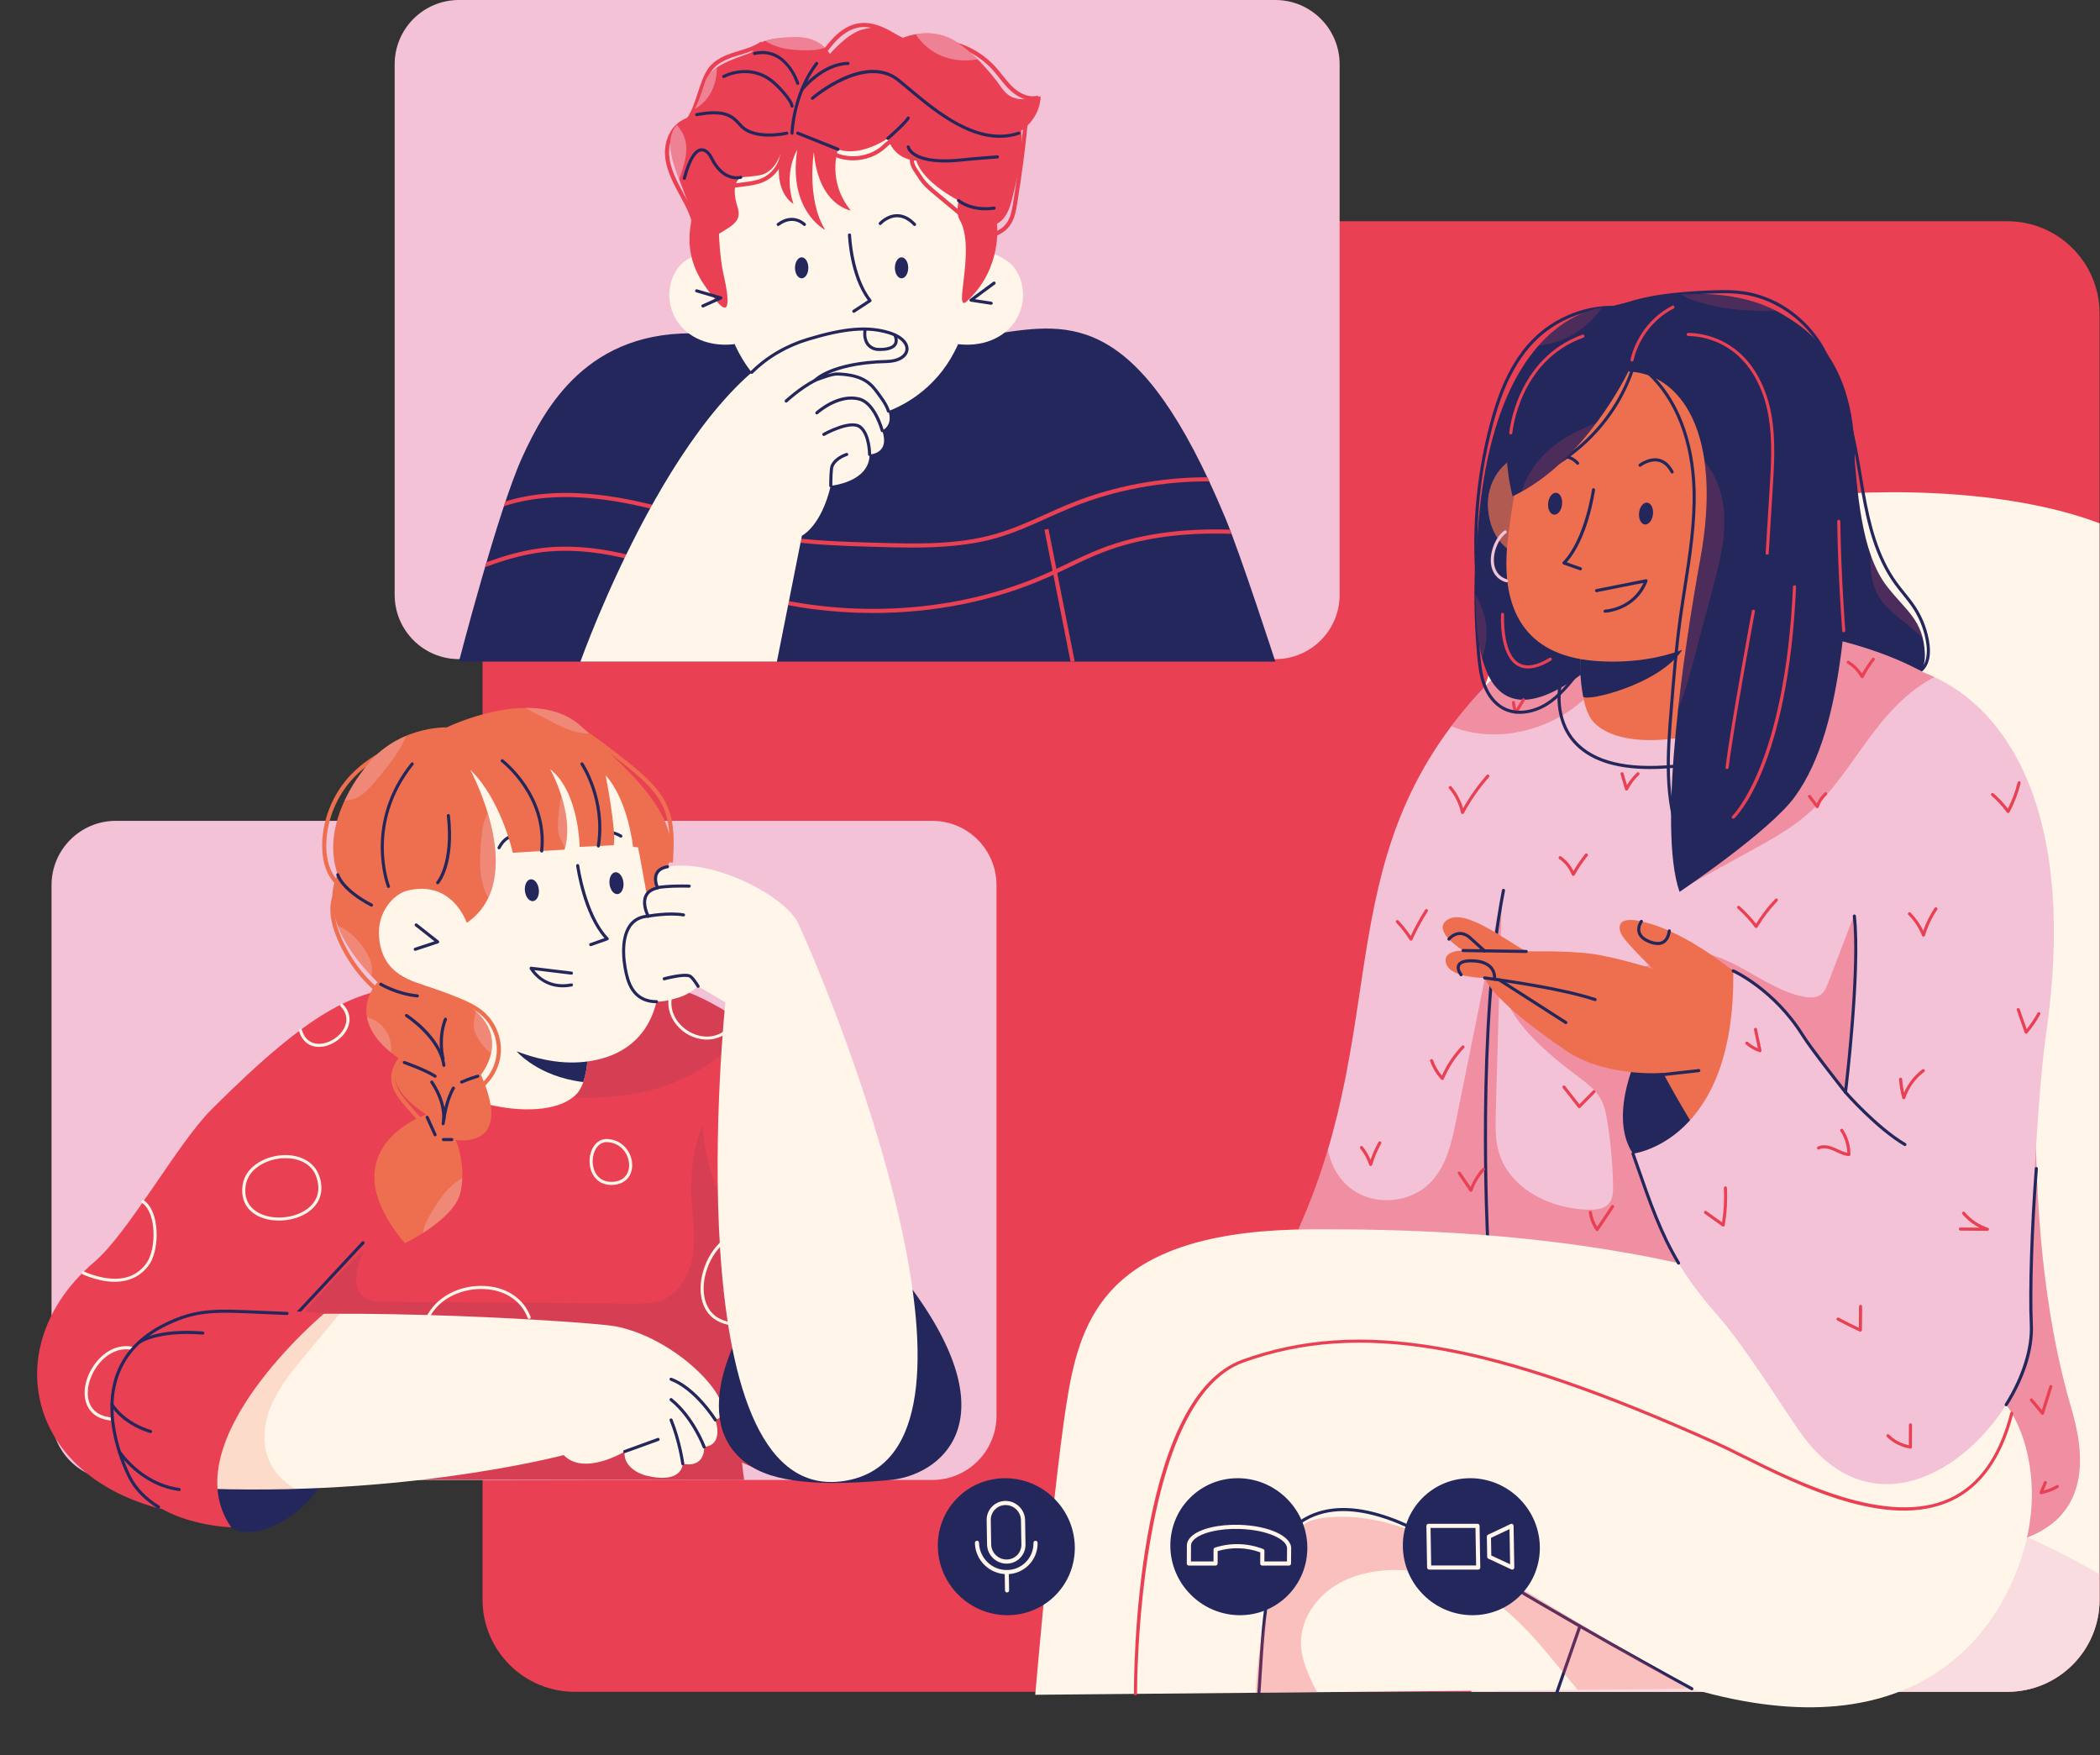 <?xml version="1.0" encoding="UTF-8" standalone="no"?><svg xmlns="http://www.w3.org/2000/svg" xmlns:xlink="http://www.w3.org/1999/xlink" fill="#000000" height="425.4" preserveAspectRatio="xMidYMid meet" version="1" viewBox="-9.0 0.0 509.1 425.4" width="509.1" zoomAndPan="magnify"><rect x="-9.0" y="0.0" width="509.1" height="425.4" fill="#333333" stroke="none"/><g><g id="change1_29"><path d="M477.635,410.087H130.345c-12.352,0-22.365-10.013-22.365-22.365 V75.994c0-12.352,10.013-22.365,22.365-22.365h347.29 C489.987,53.628,500,63.642,500,75.994v311.728C500,400.074,489.987,410.087,477.635,410.087 z" fill="#ea4053"/></g><g id="change2_6"><path d="M216.995,358.736H19.079c-8.607,0-15.585-6.978-15.585-15.585 V214.552c0-8.607,6.978-15.585,15.585-15.585h197.916 c8.607,0,15.585,6.978,15.585,15.585v128.598 C232.58,351.758,225.602,358.736,216.995,358.736z" fill="#f4c2d7"/></g><g><g id="change3_16"><path d="M500,387.722V126.857c-39.769-15.133-117.655-6.457-137.225,16.858 c-42.883,51.086-15.062,266.372-15.062,266.372h129.922 C489.987,410.087,500,400.074,500,387.722z" fill="#fff6e9"/></g><g id="change2_7" opacity="0.5"><path d="M354.396,355.516c-1.704,0.18-3.414,0.367-5.125,0.564 c1.349,21.7,3.095,40.675,4.474,54.007h123.889 C489.987,410.087,500,400.074,500,387.722v-6.155 c-31.83-18.248-68.365-28.321-105.067-28.574 C381.387,352.9,367.867,354.097,354.396,355.516z" fill="#f4c2d7"/></g><g id="change4_46"><path d="M456.19,163.177c-0.132,0-0.261-0.07-0.329-0.195 c-0.1-0.182-0.032-0.41,0.149-0.509c2.448-1.34,2.166-5.083,2.021-6.198 c-0.4-3.093-1.512-6.112-3.214-8.731c-0.783-1.205-1.708-2.351-2.602-3.458 c-0.642-0.795-1.306-1.618-1.918-2.462c-4.719-6.51-6.629-14.473-7.989-22.108 c-0.246-1.383-0.479-2.771-0.711-4.161c-1.047-6.258-2.13-12.729-4.554-18.655 c-0.813-1.988-1.792-3.948-2.739-5.844l0.656-0.366L434.625,90.657l0.351-0.137 c0.953,1.909,1.938,3.882,2.762,5.896c2.457,6.004,3.546,12.517,4.6,18.815 c0.232,1.387,0.464,2.773,0.71,4.153c1.345,7.548,3.228,15.412,7.858,21.799 c0.601,0.829,1.259,1.644,1.895,2.432c0.905,1.123,1.842,2.284,2.646,3.521 c1.763,2.712,2.914,5.839,3.329,9.043c0.428,3.295-0.471,5.894-2.405,6.953 C456.313,163.162,456.252,163.177,456.19,163.177z" fill="#23275c"/></g><g id="change2_8"><path d="M352.799,164.539c-40.828,41.283-23.693,81.5-47.041,133.481 c-5.331,11.87,35.971,34.2,59.858,4.734 C387.468,275.797,395.864,120.993,352.799,164.539z" fill="#f4c2d7"/></g><g id="change4_35"><path d="M440.226,106.994c1.069,11.725,1.78,26.922,8.309,35.251 c4.626,5.902,8.653,8.054,9.099,15.968 c0.819,14.555-26.983,10.249-26.983,10.249S438.813,91.506,440.226,106.994z" fill="#23275c"/></g><g id="change2_9"><path d="M413.344,151.718c22.9,1.534,73.753,9.641,73.287,63.041 c-0.164,18.763-7.718,78.149,6.522,126.643 c2.579,8.782,6.869,28.088-16.139,32.864 c-35.669,7.403-150.626-5.466-125.375-74.262c0,0,10.777-14.014,5.538-31.999 c-3.65-12.531-8.2-19.3-1.69-52.179 c2.489-12.571,2.318-30.521-2.688-51.288 C352.799,164.539,377.691,149.33,413.344,151.718z" fill="#f4c2d7"/></g><g id="change1_39" opacity="0.4"><path d="M477.639,283.961c-2.8,3.434-5.125,7.255-8.16,10.483 c-3.035,3.228-7.001,5.9-11.426,6.128c-7.331,0.377-13.174-5.742-17.909-11.352 c-0.729-0.863-1.491-1.805-1.585-2.93c-0.072-0.856,0.257-1.688,0.458-2.524 c0.498-2.074,0.208-4.243,0.023-6.367c-1.612-18.487,4.914-37.256,1.411-55.479 c-2.077,5.42-4.153,10.839-6.23,16.258c-0.41,1.07-0.862,2.197-1.779,2.884 c-1.186,0.889-2.829,0.805-4.283,0.514 c-10.098-2.021-18.323-11.867-28.545-10.614 c-3.472,0.425-6.632,2.13-9.894,3.393 c-11.061,4.282-23.343,3.488-35.177,2.599c-0.008,0.28-0.016,0.561-0.023,0.842 c2.289,10.016,11.122,17.178,19.383,23.426c1.958,1.481,3.972,3.025,5.169,5.169 c0.935,1.675,1.303,3.6,1.607,5.495c0.825,5.131,1.286,10.321,1.377,15.518 c0.027,1.531-0.03,3.209-1.036,4.362c-1.111,1.275-2.998,1.475-4.689,1.462 c-9.339-0.072-19.451-5.075-22-14.06c-0.879-3.097-0.795-6.373-0.705-9.591 c0.298-10.594,0.596-21.187,0.893-31.781c-0.066-0.287-0.146-0.567-0.2-0.858 c0.075,0.006,0.15,0.011,0.224,0.017c0.191-6.782,0.381-13.563,0.572-20.345 c-3.693,18.282-7.385,36.564-11.078,54.846 c-1.088,5.389-2.332,11.086-6.128,15.063c-4.636,4.858-12.792,5.853-18.46,2.252 c-3.513-2.232-5.83-6.079-6.509-10.173c-1.869,6.299-4.193,12.764-7.183,19.422 c-4.169,9.282,20.18,24.961,42.418,17.263 c-4.107,55.423,95.988,65.802,128.838,58.983 c23.008-4.775,18.718-24.082,16.139-32.864 c-6.064-20.65-8.169-43.267-8.583-63.889 C481.963,279.331,479.598,281.557,477.639,283.961z" fill="#ea4053"/></g><g id="change1_26" opacity="0.4"><path d="M372.416,171.621c6.331-4.709,10.918-11.265,14.111-18.533 c-6.584,1.114-12.399,2.674-17.259,4.29c-4.346-1.575-9.788,0.403-16.47,7.159 c-3.798,3.84-7.093,7.671-9.966,11.503 C352.24,179.946,364.052,177.844,372.416,171.621z" fill="#ea4053"/></g><g id="change4_37"><path d="M351.639,300.378c-0.198,0-0.364-0.155-0.374-0.355 c-0.027-0.514-2.59-51.722,3.854-84.27c0.041-0.203,0.224-0.338,0.441-0.295 c0.203,0.04,0.335,0.237,0.295,0.44c-6.426,32.456-3.868,83.573-3.842,84.085 c0.011,0.207-0.147,0.383-0.354,0.394 C351.651,300.378,351.645,300.378,351.639,300.378z" fill="#23275c"/></g><g id="change4_7"><path d="M411.186,235.333c-9.907-7.84-34.54,29.274-24.305,44.307 C393.992,290.082,433.182,252.739,411.186,235.333z" fill="#23275c"/></g><g id="change4_91"><path d="M372.553,91.439c0,0,45.302-12.361,35.496,35.972 c0,0,31.532-0.97,32.346-10.774c1.503-18.089-2.185-54.327-58.993-42.322 c0,0-30.957-0.53-32.536,62.681c-0.255,10.195-2.524,47.06,25.477,26.475 L372.553,91.439z" fill="#23275c"/></g><g id="change5_7"><path d="M452.767,317.508c0,0-25.365,4.082-58.603-57.437 c0,0-13.81,1.144-23.422-5.345c-4.343-2.932-17.396-12.035-19.826-17.688 c0,0-9.597,0.073-9.451-4.373c0,0-0.292-2.187,4.228-2.26 c0,0-7.643-4.716-3.936-7.362c4.208-3.004,13.413,4.317,19.243,7.58 c0,0,9.7-0.259,15.89,0.583c5.893,0.802,14.724,3.572,14.724,3.572 s-5.815-5.631-7.289-7.872c-0.799-1.215-2.195-5.095,4.592-3.572 c6.921,1.553,14.517,5.984,22.27,11.997 c8.65,6.708,16.254,21.033,28.315,32.757 C448.674,277.005,474.925,318.091,452.767,317.508z" fill="#ee6f4f"/></g><g id="change4_28"><path d="M377.691,242.662c-0.039,0-0.079-0.006-0.118-0.019 c-9.044-3.015-26.527-5.21-26.702-5.232c-0.206-0.025-0.352-0.213-0.326-0.418 c0.025-0.205,0.201-0.352,0.418-0.326c0.177,0.022,17.732,2.226,26.847,5.264 c0.197,0.066,0.303,0.278,0.237,0.475 C377.995,242.563,377.849,242.662,377.691,242.662z" fill="#23275c"/></g><g id="change4_61"><path d="M361,231c-0.002,0-0.004,0-0.005,0l-15.308-0.219 c-0.208-0.003-0.373-0.173-0.37-0.38c0.003-0.205,0.17-0.37,0.375-0.37 c0.002,0,0.004,0,0.005,0l15.308,0.219c0.208,0.003,0.373,0.173,0.37,0.38 C361.372,230.835,361.205,231,361,231z" fill="#23275c"/></g><g id="change3_5"><path d="M472.884,336.168c8.095,5.192,13.307,21.088,9.33,37.319 c-5.274,21.521-25.93,51.89-81.053,35.861l-159.19,1.458 c0,0,4.765-55.186,8.128-73.884c3.481-19.358,11.381-38.781,58.93-38.948 C351.091,297.826,418.072,301.011,472.884,336.168z" fill="#fff6e9"/></g><g id="change5_1"><path d="M419.478,126.372l2.678,39.663 c-6.69,11.781-36.323,18.182-44.796,9.017 c-7.127-7.708-0.039-41.513-0.039-41.513L419.478,126.372z" fill="#ee6f4f"/></g><g id="change5_10"><path d="M376.217,119.412c0,0-3.973-12.115-16.59-8.988 c-3.727,0.924-8.577,5.982-7.844,13.207c0.663,6.529,3.967,10.521,11.78,12.889 L376.217,119.412z" fill="#ee6f4f"/></g><g id="change4_38"><path d="M398.842,157.517l-24.66,2.247 c-0.235,3.275,0.149,6.518,0.615,9.051 C375.067,170.279,393.202,166.075,398.842,157.517z" fill="#23275c"/></g><g id="change4_60" opacity="0.3"><path d="M376.217,119.412c0,0-3.973-12.115-16.59-8.988 c-3.727,0.924-8.577,5.982-7.844,13.207c0.663,6.529,3.967,10.521,11.78,12.889 L376.217,119.412z" fill="#23275c"/></g><g id="change5_2"><path d="M363.904,88.479c0,0-6.403,31.354-7.52,43.946 c-1.323,14.921,3.988,26.345,21.092,27.759 c14.434,1.193,32.623-2.955,41.329-20.595 c5.378-10.896,11.845-51.11,11.845-51.11H363.904z" fill="#ee6f4f"/></g><g id="change4_39"><path d="M385.751,90.052c0,0-10.338,21.827-28.044,30.247 c0,0-11.384-39.87,28.712-40.384L385.751,90.052z" fill="#23275c"/></g><g id="change5_8"><path d="M408.049,127.411c0,0,3.973-12.115,16.59-8.988 c3.727,0.924,8.577,5.982,7.844,13.207c-0.663,6.529-3.967,10.521-11.78,12.889 L408.049,127.411z" fill="#ee6f4f"/></g><g id="change4_84"><path d="M296.205,410.685c-0.009,0-0.018-0-0.027-0.001 c-0.206-0.015-0.361-0.194-0.347-0.401c0.105-1.461,0.203-3.044,0.306-4.711 c0.821-13.352,1.947-31.638,9.962-36.997 c11.294-7.554,26.945,0.505,37.735,7.224 c25.555,15.913,57.189,33.049,57.506,33.22c0.182,0.099,0.25,0.326,0.151,0.508 c-0.1,0.182-0.328,0.249-0.509,0.152 c-0.316-0.171-31.971-17.318-57.545-33.243 c-10.614-6.61-25.987-14.548-36.923-7.238 c-7.705,5.153-8.817,23.225-9.63,36.42c-0.103,1.67-0.2,3.256-0.306,4.719 C296.564,410.534,296.4,410.685,296.205,410.685z" fill="#23275c"/></g><g id="change4_19"><path d="M368.41,410.685c-0.041,0-0.082-0.007-0.123-0.021 c-0.195-0.068-0.299-0.281-0.231-0.477l5.606-16.134 c0.068-0.196,0.282-0.298,0.478-0.231c0.195,0.068,0.299,0.281,0.231,0.477 l-5.606,16.134C368.711,410.587,368.565,410.685,368.41,410.685z" fill="#23275c"/></g><g id="change4_1"><ellipse cx="390.041" cy="124.483" fill="#23275c" rx="2.665" ry="1.696" transform="rotate(-83.822 390.041 124.483)"/></g><g id="change4_74"><ellipse cx="368.005" cy="122.098" fill="#23275c" rx="2.665" ry="1.696" transform="rotate(-83.822 368.005 122.098)"/></g><g id="change4_93"><path d="M380.12,148.522c-0.201,0-0.367-0.159-0.375-0.362 c-0.007-0.207,0.155-0.38,0.361-0.388c0.067-0.002,6.507-0.312,9.315-6.489 l-11.3,2.251c-0.21,0.042-0.4-0.093-0.441-0.294 c-0.04-0.203,0.092-0.4,0.295-0.441l11.992-2.39 c0.136-0.026,0.272,0.021,0.36,0.126s0.112,0.25,0.062,0.377 c-2.821,7.269-10.184,7.606-10.258,7.609 C380.129,148.522,380.124,148.522,380.12,148.522z" fill="#23275c"/></g><g id="change4_30"><path d="M374.136,138.246c-0.041,0-0.083-0.007-0.125-0.021l-3.99-1.407 c-0.12-0.042-0.211-0.144-0.24-0.268c-0.029-0.125,0.008-0.256,0.097-0.347 c5.332-5.466,7.041-17.415,7.058-17.535c0.027-0.205,0.216-0.35,0.423-0.32 c0.205,0.028,0.348,0.218,0.319,0.423c-0.067,0.488-1.676,11.741-6.866,17.531 l3.45,1.216c0.195,0.069,0.298,0.283,0.229,0.478 C374.436,138.149,374.29,138.246,374.136,138.246z" fill="#23275c"/></g><g id="change2_4"><path d="M457.267,162.964c21.598,8.302,37.311,35.816,29.716,88.035 c-2.149,14.774-4.217,55.503-3.532,70.1 c1.037,22.101-33.654,57.915-56.124,25.955 c-4.448-6.327-13.519-20.987-19.938-28.202 c-12.026-13.517-14.854-23.071-20.507-39.211c0,0,24.938-2.848,24.305-44.307 c0,0,9.793,4.347,16.773,15.507c2.308,3.689,10.444,13.925,10.444,13.925 s3.625-29.512,2.141-42.724C438.93,207.66,430.638,152.728,457.267,162.964z" fill="#f4c2d7"/></g><g id="change4_78"><path d="M396.371,114.775c-0.135,0-0.265-0.073-0.332-0.2 c-0.789-1.501-1.806-2.395-3.021-2.658c-2.099-0.452-4.167,1.125-4.188,1.142 c-0.162,0.126-0.398,0.098-0.526-0.065c-0.127-0.163-0.098-0.398,0.064-0.526 c0.095-0.074,2.354-1.811,4.804-1.284c1.444,0.31,2.632,1.333,3.531,3.042 c0.097,0.184,0.025,0.41-0.157,0.507 C396.49,114.761,396.431,114.775,396.371,114.775z" fill="#23275c"/></g><g id="change1_15" opacity="0.4"><path d="M401.712,205.445c0.111,3.128,0.23,6.477-1.431,9.129 c5.13-2.825,10.261-5.65,15.391-8.475c4.595-2.53,9.224-5.084,13.215-8.488 c6.713-5.726,11.247-13.52,16.622-20.517 c3.961-5.155,8.744-10.09,14.458-12.962c-0.89-0.419-1.788-0.818-2.7-1.168 c-0-0-0.001-0.001-0.002-0.001 c-15.196-8.219-32.835-10.502-43.922-11.245 c-2.489-0.167-4.92-0.24-7.3-0.246 C402.535,169.217,401.069,187.367,401.712,205.445z" fill="#ea4053"/></g><g id="change4_36"><path d="M373.458,112.661c-0.111,0-0.223-0.05-0.296-0.145 c-0.093-0.119-2.32-2.886-6.137-0.625c-0.178,0.106-0.409,0.048-0.514-0.132 c-0.105-0.178-0.047-0.408,0.131-0.514c4.405-2.608,7.085,0.776,7.112,0.811 c0.126,0.164,0.096,0.398-0.067,0.525 C373.619,112.635,373.538,112.661,373.458,112.661z" fill="#23275c"/></g><g id="change4_44"><path d="M381.402,74.315l4.349,15.738 c12.509,0.442,23.093,14.596,17.461,45.424 c-3.633,19.887-10.561,64.919-5.043,80.707c0,0,21.678-14.513,27.875-22.959 c12.802-17.446,12.638-50.704,14.351-76.587 C440.395,116.637,446.178,57.297,381.402,74.315z" fill="#23275c"/></g><g id="change4_2"><path d="M397.932,306.553c-0.127,0-0.252-0.065-0.322-0.183 c-4.347-7.268-6.856-14.477-10.034-23.604l-1.047-3.003 c-0.069-0.195,0.034-0.41,0.229-0.478c0.197-0.069,0.409,0.035,0.478,0.23 l1.049,3.004c3.163,9.086,5.661,16.264,9.97,23.466 c0.105,0.178,0.048,0.408-0.13,0.514 C398.063,306.536,397.997,306.553,397.932,306.553z" fill="#23275c"/></g><g id="change4_99"><path d="M438.403,265.14c-0.112,0-0.222-0.051-0.294-0.142 c-0.081-0.103-8.175-10.294-10.468-13.959 c-6.833-10.925-16.511-15.32-16.607-15.363 c-0.189-0.084-0.274-0.306-0.19-0.495c0.085-0.189,0.304-0.274,0.495-0.19 c0.099,0.044,9.979,4.522,16.939,15.651c1.919,3.068,7.98,10.802,9.858,13.183 c0.587-5.039,3.353-30.011,2.035-41.741c-0.022-0.206,0.125-0.392,0.331-0.415 c0.217-0.023,0.392,0.125,0.415,0.331c1.471,13.105-2.106,42.516-2.143,42.812 c-0.019,0.15-0.125,0.274-0.271,0.315 C438.472,265.135,438.438,265.14,438.403,265.14z" fill="#23275c"/></g><g id="change4_23"><path d="M477.353,340.878c-0.068,0-0.138-0.019-0.2-0.058 c-0.175-0.11-0.228-0.342-0.117-0.517c4.105-6.518,6.308-13.512,6.04-19.188 c-0.381-8.12,0.119-23.703,1.216-37.896c0.017-0.207,0.198-0.356,0.403-0.345 c0.206,0.016,0.36,0.196,0.345,0.403c-1.095,14.165-1.594,29.71-1.214,37.803 c0.277,5.912-1.908,12.88-6.155,19.623 C477.599,340.816,477.477,340.878,477.353,340.878z" fill="#23275c"/></g><g id="change4_58"><path d="M452.803,277.799c-0.065,0-0.131-0.017-0.19-0.052 c-6.935-4.098-14.417-12.65-14.492-12.736c-0.136-0.156-0.119-0.393,0.037-0.529 s0.393-0.121,0.529,0.037c0.073,0.085,7.479,8.547,14.307,12.583 c0.179,0.105,0.237,0.335,0.133,0.514 C453.056,277.733,452.931,277.799,452.803,277.799z" fill="#23275c"/></g><g><g id="change1_53"><path d="M345.555,197.315c-0.018,0-0.035-0.001-0.053-0.004 c-0.155-0.022-0.281-0.139-0.313-0.292c-0.464-2.161-1.463-4.194-2.89-5.879 c-0.134-0.158-0.114-0.395,0.044-0.528c0.157-0.133,0.394-0.115,0.528,0.044 c1.298,1.534,2.261,3.34,2.815,5.271c1.627-2.876,3.556-5.586,5.741-8.067 c0.137-0.155,0.374-0.17,0.529-0.033c0.155,0.137,0.17,0.374,0.033,0.529 c-2.359,2.677-4.413,5.625-6.105,8.764 C345.818,197.24,345.691,197.315,345.555,197.315z" fill="#ea4053"/></g><g id="change1_2"><path d="M333.056,228.014c-0.128,0-0.248-0.066-0.317-0.175 c-0.938-1.492-2.031-2.9-3.248-4.185c-0.143-0.15-0.136-0.388,0.015-0.53 c0.15-0.141,0.388-0.135,0.53,0.015c1.092,1.154,2.087,2.404,2.965,3.724 c1.021-2.187,2.194-4.318,3.495-6.344c0.111-0.174,0.344-0.225,0.518-0.113 c0.175,0.112,0.226,0.344,0.113,0.518c-1.404,2.187-2.658,4.498-3.729,6.87 c-0.057,0.126-0.178,0.21-0.316,0.22 C333.073,228.013,333.064,228.014,333.056,228.014z" fill="#ea4053"/></g><g id="change1_33"><path d="M340.666,261.788c-0.104,0-0.204-0.043-0.275-0.121 c-1.177-1.275-2.105-2.812-2.687-4.443c-0.069-0.195,0.032-0.41,0.228-0.479 c0.198-0.068,0.41,0.033,0.479,0.228c0.482,1.355,1.22,2.641,2.147,3.75 c1.198-2.667,2.826-5.091,4.844-7.215c0.142-0.149,0.38-0.156,0.529-0.014 c0.15,0.143,0.156,0.38,0.014,0.53c-2.091,2.202-3.751,4.737-4.934,7.536 c-0.05,0.117-0.155,0.202-0.281,0.224 C340.709,261.786,340.688,261.788,340.666,261.788z" fill="#ea4053"/></g><g id="change1_13"><path d="M323.299,282.639c-0.161,0-0.304-0.103-0.355-0.255 c-0.489-1.452-1.221-2.795-2.173-3.993c-0.13-0.162-0.103-0.398,0.06-0.527 c0.163-0.128,0.399-0.102,0.526,0.06c0.78,0.979,1.42,2.052,1.908,3.199 c0.503-1.482,1.144-2.917,1.913-4.276c0.102-0.18,0.33-0.243,0.511-0.142 c0.181,0.102,0.244,0.331,0.142,0.511c-0.918,1.625-1.648,3.358-2.171,5.153 c-0.046,0.157-0.188,0.267-0.353,0.27 C323.304,282.639,323.302,282.639,323.299,282.639z" fill="#ea4053"/></g><g id="change1_11"><path d="M347.594,288.888c-0.123,0-0.24-0.061-0.311-0.165l-2.815-4.161 c-0.116-0.171-0.071-0.404,0.101-0.521c0.17-0.116,0.404-0.072,0.521,0.101 L347.5,287.706c0.681-1.66,1.664-3.215,2.871-4.534 c0.14-0.152,0.379-0.162,0.529-0.023c0.153,0.14,0.163,0.377,0.023,0.53 c-1.304,1.424-2.333,3.139-2.977,4.959c-0.047,0.133-0.165,0.229-0.306,0.247 C347.625,288.887,347.609,288.888,347.594,288.888z" fill="#ea4053"/></g><g id="change1_4"><path d="M373.866,268.609c-0.007,0-0.014,0-0.021-0 c-0.107-0.006-0.207-0.059-0.273-0.144l-3.721-4.752 c-0.128-0.163-0.1-0.398,0.063-0.526c0.164-0.128,0.4-0.099,0.526,0.064 l3.458,4.416l3.253-3.309c0.146-0.146,0.386-0.149,0.53-0.004 c0.147,0.145,0.149,0.382,0.005,0.53l-3.553,3.612 C374.062,268.569,373.967,268.609,373.866,268.609z" fill="#ea4053"/></g><g id="change1_54"><path d="M378.196,298.395c-0.12,0-0.233-0.058-0.304-0.155 c-0.919-1.269-1.508-2.761-1.705-4.315c-0.026-0.205,0.119-0.393,0.325-0.419 c0.204-0.025,0.393,0.119,0.419,0.325c0.158,1.249,0.593,2.455,1.264,3.519 l3.446-5.127c0.115-0.173,0.348-0.218,0.521-0.102 c0.172,0.115,0.218,0.348,0.103,0.52l-3.757,5.588 c-0.068,0.102-0.183,0.164-0.305,0.166 C378.2,298.395,378.198,298.395,378.196,298.395z" fill="#ea4053"/></g><g id="change1_24"><path d="M372.409,212.316c-0.009,0-0.018-0-0.026-0.001 c-0.144-0.01-0.27-0.102-0.322-0.236c-0.61-1.547-1.696-2.924-3.059-3.877 c-0.17-0.119-0.211-0.353-0.093-0.522c0.119-0.17,0.352-0.211,0.522-0.092 c1.276,0.894,2.33,2.128,3.021,3.529c0.847-1.43,1.795-2.81,2.825-4.111 c0.13-0.162,0.366-0.188,0.526-0.061c0.163,0.128,0.19,0.364,0.062,0.527 c-1.159,1.463-2.212,3.029-3.131,4.654 C372.669,212.243,372.544,212.316,372.409,212.316z" fill="#ea4053"/></g><g id="change1_38"><path d="M416.747,224.953c-0.118,0-0.229-0.055-0.3-0.15 c-1.246-1.663-2.664-3.206-4.214-4.584c-0.155-0.138-0.169-0.375-0.031-0.53 s0.374-0.169,0.529-0.031c1.451,1.291,2.788,2.721,3.981,4.257 c1.336-2.153,2.898-4.171,4.649-6.005c0.145-0.149,0.382-0.155,0.53-0.012 c0.15,0.143,0.155,0.38,0.013,0.53c-1.84,1.927-3.468,4.062-4.837,6.344 c-0.063,0.107-0.178,0.175-0.302,0.182 C416.76,224.953,416.754,224.953,416.747,224.953z" fill="#ea4053"/></g><g id="change1_31"><path d="M408.754,297.322c-0.077,0-0.154-0.024-0.219-0.07 c-1.428-1.025-2.856-2.046-4.288-3.065c-0.168-0.12-0.208-0.354-0.088-0.523 c0.121-0.168,0.354-0.208,0.523-0.088c1.268,0.903,2.533,1.808,3.798,2.714 c0.424-2.746,0.569-5.543,0.433-8.324c-0.01-0.207,0.149-0.383,0.356-0.393 c0.253-0.016,0.383,0.15,0.394,0.356c0.148,3.036-0.033,6.091-0.539,9.081 c-0.022,0.128-0.107,0.235-0.228,0.284 C408.851,297.313,408.802,297.322,408.754,297.322z" fill="#ea4053"/></g><g id="change1_48"><path d="M439.22,280.228c-0.01,0-0.02-0-0.029-0.001 c-1.07-0.084-2.039-0.535-2.976-0.97c-0.256-0.119-0.512-0.238-0.769-0.349 c-1.439-0.622-2.561-0.722-3.427-0.309c-0.184,0.089-0.41,0.011-0.5-0.177 c-0.089-0.187-0.01-0.411,0.178-0.5c1.072-0.513,2.397-0.415,4.046,0.297 c0.264,0.114,0.525,0.235,0.788,0.357c0.781,0.363,1.526,0.709,2.309,0.849 c-0.061-1.853-0.646-3.7-1.67-5.242c-0.114-0.173-0.067-0.405,0.105-0.52 c0.171-0.114,0.404-0.067,0.52,0.105c1.184,1.784,1.823,3.946,1.8,6.088 c-0.001,0.104-0.045,0.203-0.122,0.273 C439.403,280.193,439.313,280.228,439.22,280.228z" fill="#ea4053"/></g><g id="change1_14"><path d="M417.664,255.052c-0.038,0-0.077-0.006-0.115-0.018 c-1.218-0.392-2.365-1.051-3.316-1.906c-0.153-0.138-0.166-0.375-0.028-0.529 c0.139-0.155,0.375-0.167,0.53-0.028c0.71,0.638,1.538,1.157,2.424,1.522 l-0.945-4.507c-0.042-0.203,0.088-0.402,0.29-0.444 c0.209-0.04,0.401,0.088,0.444,0.29l1.084,5.168 c0.027,0.131-0.017,0.267-0.116,0.356 C417.845,255.019,417.756,255.052,417.664,255.052z" fill="#ea4053"/></g><g id="change1_51"><path d="M442.012,322.798c-0.054,0-0.106-0.011-0.156-0.034 c-1.826-0.839-3.656-1.746-5.44-2.693c-0.183-0.097-0.253-0.324-0.155-0.507 c0.097-0.184,0.326-0.252,0.507-0.155c1.6,0.849,3.237,1.665,4.875,2.429 l0.039-5.173c0.002-0.206,0.169-0.372,0.375-0.372c0.001,0,0.002,0,0.003,0 c0.207,0.001,0.374,0.171,0.372,0.378l-0.044,5.755 c-0.001,0.127-0.066,0.245-0.174,0.313 C442.151,322.778,442.082,322.798,442.012,322.798z" fill="#ea4053"/></g><g id="change1_20"><path d="M454.133,351.133c-0.02,0-0.038-0.001-0.058-0.004 c-2.122-0.33-4.132-1.342-5.662-2.85c-0.147-0.146-0.148-0.383-0.003-0.53 s0.383-0.148,0.53-0.004c1.314,1.296,3.012,2.197,4.819,2.566l0.021-4.924 c0.001-0.207,0.169-0.374,0.375-0.374c0.001,0,0.001,0,0.002,0 c0.207,0.001,0.374,0.169,0.373,0.376l-0.022,5.371 c0,0.109-0.049,0.213-0.132,0.284C454.308,351.102,454.222,351.133,454.133,351.133 z" fill="#ea4053"/></g><g id="change1_9"><path d="M472.809,298.348c-0.001,0-0.002,0-0.003,0l-6.555-0.057 c-0.207-0.002-0.374-0.171-0.372-0.378c0.002-0.206,0.169-0.372,0.375-0.372 c0.001,0,0.002,0,0.003,0l4.617,0.04c-1.581-0.798-3.009-1.924-4.132-3.277 c-0.133-0.159-0.111-0.396,0.049-0.528c0.156-0.132,0.394-0.112,0.527,0.049 c1.452,1.748,3.442,3.094,5.605,3.791c0.176,0.057,0.284,0.234,0.255,0.417 C473.149,298.214,472.992,298.348,472.809,298.348z" fill="#ea4053"/></g><g id="change1_36"><path d="M452.531,266.447c-0.003,0-0.006,0-0.009,0 c-0.165-0.004-0.308-0.115-0.353-0.274c-0.415-1.487-0.679-3.018-0.781-4.551 c-0.014-0.207,0.143-0.385,0.349-0.399c0.239-0.02,0.387,0.143,0.399,0.349 c0.073,1.092,0.23,2.184,0.47,3.258c0.962-2.211,2.507-4.178,4.436-5.623 c0.166-0.124,0.401-0.089,0.524,0.075c0.124,0.166,0.091,0.401-0.075,0.525 c-2.128,1.594-3.763,3.861-4.604,6.383 C452.836,266.344,452.692,266.447,452.531,266.447z" fill="#ea4053"/></g><g id="change1_27"><path d="M482.188,250.571c-0.022,0-0.046-0.002-0.069-0.006 c-0.132-0.025-0.241-0.119-0.285-0.246l-1.897-5.46 c-0.067-0.195,0.036-0.409,0.231-0.477c0.196-0.068,0.409,0.035,0.478,0.231 l1.679,4.832c0.985-1.221,1.864-2.534,2.617-3.911 c0.101-0.183,0.33-0.249,0.509-0.149c0.182,0.1,0.249,0.327,0.149,0.509 c-0.883,1.616-1.935,3.146-3.125,4.546 C482.401,250.524,482.296,250.571,482.188,250.571z" fill="#ea4053"/></g><g id="change1_46"><path d="M457.31,227.038c-0.153,0-0.292-0.093-0.349-0.237 c-0.744-1.875-1.893-3.619-3.32-5.043c-0.146-0.146-0.147-0.384-0.001-0.53 c0.146-0.147,0.384-0.146,0.53-0.001c1.264,1.259,2.318,2.757,3.087,4.375 c0.672-1.952,1.594-3.803,2.748-5.514c0.115-0.172,0.348-0.218,0.521-0.102 c0.171,0.116,0.217,0.349,0.101,0.521c-1.297,1.925-2.292,4.032-2.957,6.263 c-0.046,0.153-0.184,0.261-0.343,0.268 C457.32,227.038,457.315,227.038,457.31,227.038z" fill="#ea4053"/></g><g id="change1_16"><path d="M477.829,197.084c-0.119,0-0.232-0.057-0.303-0.154 c-1.085-1.49-2.342-2.856-3.737-4.061c-0.156-0.135-0.174-0.372-0.039-0.529 c0.135-0.157,0.371-0.175,0.529-0.039c1.287,1.11,2.46,2.355,3.493,3.704 c1.024-2.02,1.818-4.155,2.361-6.356c0.049-0.201,0.253-0.322,0.454-0.274 c0.201,0.05,0.324,0.253,0.274,0.454c-0.605,2.453-1.515,4.827-2.702,7.056 c-0.061,0.114-0.176,0.189-0.305,0.198 C477.847,197.083,477.838,197.084,477.829,197.084z" fill="#ea4053"/></g><g id="change1_34"><path d="M431.556,195.905c-0.116,0-0.229-0.054-0.3-0.149l-1.888-2.504 c-0.124-0.166-0.091-0.4,0.074-0.525c0.163-0.125,0.399-0.092,0.525,0.074 l1.482,1.966c0.438-1,1.086-1.905,1.895-2.644 c0.154-0.139,0.391-0.129,0.53,0.024c0.14,0.153,0.129,0.39-0.024,0.53 c-0.886,0.809-1.557,1.837-1.939,2.973c-0.045,0.132-0.158,0.229-0.296,0.25 C431.596,195.904,431.575,195.905,431.556,195.905z" fill="#ea4053"/></g><g id="change1_37"><path d="M442.426,164.388c-0.135,0-0.26-0.072-0.326-0.19 c-0.776-1.367-1.894-2.526-3.23-3.354c-0.176-0.109-0.23-0.34-0.122-0.516 c0.11-0.177,0.341-0.23,0.517-0.122c1.255,0.777,2.331,1.825,3.142,3.055 c0.716-1.294,1.537-2.538,2.446-3.704c0.128-0.164,0.364-0.192,0.526-0.065 c0.163,0.127,0.192,0.363,0.065,0.526c-1.016,1.304-1.919,2.706-2.686,4.168 c-0.063,0.122-0.188,0.199-0.325,0.201 C442.43,164.388,442.428,164.388,442.426,164.388z" fill="#ea4053"/></g><g id="change1_35"><path d="M486.156,342.938c-0.11,0-0.216-0.048-0.288-0.135l-2.684-3.216 c-0.133-0.159-0.111-0.396,0.048-0.528s0.396-0.111,0.528,0.048l2.243,2.688 l1.82-5.821c0.062-0.198,0.272-0.308,0.47-0.246 c0.197,0.062,0.308,0.272,0.245,0.47l-2.024,6.478 c-0.041,0.131-0.15,0.229-0.285,0.256 C486.205,342.936,486.181,342.938,486.156,342.938z" fill="#ea4053"/></g><g id="change1_17"><path d="M485.814,362.194c-0.111,0-0.219-0.05-0.29-0.138 c-0.088-0.107-0.109-0.254-0.056-0.382l1.029-2.451 c0.081-0.191,0.299-0.281,0.491-0.2c0.19,0.081,0.28,0.3,0.2,0.491 l-0.746,1.777c1.092-0.283,2.138-0.712,3.117-1.28 c0.178-0.104,0.408-0.044,0.513,0.136c0.104,0.179,0.043,0.409-0.136,0.512 c-1.26,0.73-2.623,1.244-4.05,1.527 C485.863,362.192,485.839,362.194,485.814,362.194z" fill="#ea4053"/></g><g id="change1_49"><path d="M385.318,191.63c-0.012,0-0.023-0-0.035-0.001 c-0.153-0.015-0.281-0.121-0.324-0.268l-1.088-3.695 c-0.059-0.199,0.055-0.407,0.254-0.466c0.197-0.057,0.406,0.055,0.465,0.254 l0.836,2.838c0.663-1.107,1.472-2.116,2.412-3.007 c0.15-0.143,0.388-0.136,0.53,0.014s0.136,0.388-0.015,0.53 c-1.099,1.042-2.008,2.252-2.702,3.599 C385.587,191.553,385.458,191.63,385.318,191.63z" fill="#ea4053"/></g><g id="change1_7"><path d="M358.499,173.058c-0.009,0-0.019-0-0.027-0.001 c-0.142-0.01-0.265-0.1-0.319-0.23c-0.331-0.799-0.544-1.639-0.634-2.494 c-0.021-0.206,0.128-0.391,0.334-0.412c0.226-0.023,0.391,0.128,0.412,0.334 c0.056,0.528,0.162,1.049,0.318,1.557l1.424-2.379 c0.107-0.179,0.341-0.234,0.514-0.129c0.178,0.106,0.235,0.337,0.129,0.515 l-1.828,3.057C358.753,172.989,358.63,173.058,358.499,173.058z" fill="#ea4053"/></g></g><g id="change4_25"><path d="M391.001,186.411c-8.594,0-14.832-2.137-18.586-6.377 c-5.247-5.927-3.582-13.953-3.564-14.034c0.045-0.201,0.24-0.331,0.445-0.287 c0.202,0.043,0.331,0.243,0.287,0.445c-0.017,0.077-1.598,7.747,3.399,13.384 c4.361,4.92,12.283,6.89,23.557,5.849c0.232-0.015,0.39,0.134,0.407,0.339 c0.02,0.207-0.133,0.389-0.339,0.408 C394.64,186.32,392.771,186.411,391.001,186.411z" fill="#23275c"/></g><g id="change4_96"><path d="M353.347,237.738c-0.004,0-0.008,0-0.013,0 c-0.207-0.007-0.369-0.181-0.362-0.388c0.041-1.209-0.316-2.164-1.061-2.837 c-1.818-1.643-5.358-1.187-5.395-1.183c-0.871,0.139-1.402,0.429-1.57,0.862 c-0.247,0.638,0.317,1.552,0.556,1.851c0.129,0.162,0.103,0.397-0.059,0.527 c-0.163,0.129-0.397,0.104-0.526-0.058c-0.046-0.057-1.123-1.417-0.671-2.589 c0.271-0.701,0.997-1.15,2.162-1.335c0.166-0.024,3.931-0.507,6.006,1.369 c0.915,0.828,1.355,1.978,1.308,3.418 C353.715,237.579,353.548,237.738,353.347,237.738z" fill="#23275c"/></g><g id="change4_43"><path d="M350.917,230.89c-0.09,0-0.18-0.032-0.252-0.097l-3.771-3.411 c-2.445-1.865-4.262,0.391-4.339,0.488c-0.128,0.162-0.364,0.191-0.526,0.063 c-0.162-0.127-0.191-0.362-0.064-0.525c0.023-0.03,2.349-2.935,5.409-0.602 l3.795,3.431c0.153,0.139,0.165,0.376,0.026,0.53 C351.121,230.849,351.02,230.89,350.917,230.89z" fill="#23275c"/></g><g id="change4_16"><path d="M392.876,229.079c-1.666,0-3.327-1.069-3.415-1.126 c-0.862-0.581-1.372-1.302-1.52-2.146c-0.247-1.417,0.635-2.641,0.672-2.692 c0.121-0.167,0.354-0.205,0.523-0.081c0.167,0.122,0.204,0.356,0.082,0.523 c-0.007,0.01-0.732,1.027-0.537,2.126c0.112,0.633,0.514,1.187,1.194,1.645 c0.019,0.012,2.385,1.529,3.979,0.809c0.776-0.352,1.268-1.209,1.461-2.549 c0.029-0.204,0.215-0.349,0.425-0.317c0.205,0.029,0.347,0.22,0.317,0.425 c-0.232,1.61-0.87,2.662-1.896,3.125 C393.752,229.005,393.314,229.079,392.876,229.079z" fill="#23275c"/></g><g id="change4_79"><path d="M370.599,248.235c-0.069,0-0.14-0.019-0.202-0.059l-16.126-10.337 c-0.175-0.112-0.226-0.344-0.113-0.518c0.112-0.175,0.345-0.224,0.518-0.114 l16.126,10.337c0.175,0.112,0.226,0.344,0.113,0.518 C370.843,248.174,370.722,248.235,370.599,248.235z" fill="#23275c"/></g><g id="change1_25"><path d="M266.272,410.959c-0.206,0-0.374-0.167-0.375-0.373 c-0.018-2.915-0.115-71.495,26.295-81.023 c28.278-10.205,60.483-4.635,114.863,19.859 c1.864,0.839,4.044,1.925,6.567,3.182 c13.103,6.525,35.034,17.447,50.015,10.583 c7.086-3.247,12.036-10.216,14.711-20.716c0.051-0.2,0.251-0.32,0.456-0.271 c0.2,0.051,0.321,0.255,0.271,0.456c-2.733,10.729-7.822,17.866-15.125,21.212 c-15.31,7.013-36.584-3.582-50.661-10.593 c-2.518-1.253-4.69-2.336-6.542-3.17 c-54.179-24.403-86.225-29.963-114.301-19.837 c-25.912,9.35-25.803,79.605-25.799,80.314 c0.001,0.207-0.166,0.376-0.373,0.377 C266.273,410.959,266.273,410.959,266.272,410.959z" fill="#ea4053"/></g><g id="change1_47"><path d="M437.982,153.263c-0.194,0-0.358-0.149-0.374-0.346 c-0.011-0.133-1.045-13.482-1.214-26.541c-0.003-0.207,0.163-0.377,0.37-0.38 c0.226-0.005,0.378,0.163,0.38,0.37c0.169,13.033,1.201,26.359,1.212,26.492 c0.016,0.207-0.139,0.387-0.345,0.403 C438.002,153.263,437.992,153.263,437.982,153.263z" fill="#ea4053"/></g><g id="change1_10"><path d="M386.655,87.628c-0.021,0-0.042-0.001-0.063-0.005 c-0.204-0.035-0.341-0.229-0.307-0.433c0.016-0.086,1.571-8.67,10.116-13.074 c0.181-0.094,0.41-0.023,0.505,0.162c0.095,0.184,0.022,0.41-0.161,0.505 c-8.216,4.234-9.706,12.451-9.72,12.533 C386.994,87.499,386.835,87.628,386.655,87.628z" fill="#ea4053"/></g><g id="change1_3"><path d="M411.187,198.454c-0.1,0-0.2-0.04-0.273-0.119 c-0.142-0.151-0.134-0.388,0.018-0.53 c0.128-0.12,12.815-12.505,14.738-55.58c0.011-0.206,0.148-0.37,0.392-0.358 c0.207,0.009,0.367,0.185,0.358,0.391 c-1.94,43.446-14.445,55.599-14.977,56.094 C411.37,198.42,411.278,198.454,411.187,198.454z" fill="#ea4053"/></g><g id="change1_5"><path d="M357.262,105.309c-0.01,0-0.021-0-0.031-0.001 c-0.206-0.017-0.359-0.198-0.343-0.404c0.015-0.179,1.663-17.988,17.737-23.784 c0.193-0.071,0.409,0.03,0.479,0.226c0.07,0.195-0.03,0.41-0.226,0.479 c-15.625,5.634-17.229,22.966-17.243,23.14 C357.619,105.161,357.455,105.309,357.262,105.309z" fill="#ea4053"/></g><g id="change1_6"><path d="M361.43,162.038c-0.973,0-1.85-0.234-2.628-0.704 c-4.451-2.687-3.93-12.049-3.905-12.446c0.013-0.207,0.196-0.347,0.396-0.352 c0.207,0.013,0.364,0.191,0.352,0.397c-0.006,0.093-0.519,9.307,3.546,11.759 c1.808,1.092,4.314,0.681,7.449-1.224c0.175-0.108,0.406-0.053,0.515,0.125 c0.107,0.177,0.052,0.408-0.126,0.515 C364.913,161.394,363.041,162.038,361.43,162.038z" fill="#ea4053"/></g><g id="change1_8"><path d="M409.695,186.41c-0.015,0-0.03-0.001-0.046-0.003 c-0.205-0.025-0.352-0.212-0.326-0.417c1.271-10.394,6.33-37.637,6.381-37.911 c0.038-0.203,0.229-0.336,0.438-0.3c0.204,0.038,0.338,0.233,0.301,0.437 c-0.052,0.274-5.105,27.495-6.375,37.865 C410.044,186.271,409.883,186.41,409.695,186.41z" fill="#ea4053"/></g><g id="change4_53"><path d="M360.46,116.547c-0.155,0-0.301-0.097-0.354-0.252 c-0.067-0.196,0.036-0.409,0.231-0.478 c12.309-4.271,22.381-14.647,26.287-27.077 c0.062-0.198,0.272-0.307,0.47-0.246c0.197,0.062,0.308,0.273,0.245,0.47 c-3.976,12.652-14.228,23.213-26.756,27.561 C360.542,116.54,360.501,116.547,360.46,116.547z" fill="#23275c"/></g><g id="change4_47"><path d="M398.486,204.155c-0.148,0-0.289-0.089-0.348-0.235 c-4.099-10.185-3.183-21.66-2.375-31.784c0.578-7.239,1.177-14.725,2.176-22.062 c0.351-2.575,0.758-5.189,1.152-7.717c1.194-7.658,2.43-15.577,2.231-23.419 c-0.302-11.943-4.192-21.975-10.956-28.246 c-0.152-0.141-0.161-0.378-0.021-0.53c0.142-0.152,0.379-0.16,0.53-0.02 c6.913,6.41,10.889,16.629,11.196,28.777c0.2,7.91-1.041,15.863-2.24,23.553 c-0.394,2.525-0.802,5.136-1.151,7.704c-0.996,7.317-1.593,14.792-2.17,22.021 c-0.802,10.042-1.71,21.423,2.322,31.444c0.077,0.192-0.016,0.411-0.208,0.488 C398.58,204.147,398.533,204.155,398.486,204.155z" fill="#23275c"/></g><g id="change4_32"><path d="M359.471,173.028c-1.442,0-2.903-0.305-4.27-1.049 c-2.041-1.11-3.712-3.177-4.704-5.82c-0.886-2.364-1.174-4.914-1.393-7.322 c-0.752-8.269-0.869-16.66-0.347-24.939c0.014-0.207,0.197-0.374,0.397-0.351 c0.207,0.013,0.364,0.191,0.351,0.397c-0.52,8.242-0.403,16.593,0.345,24.824 c0.215,2.358,0.495,4.851,1.35,7.127c0.928,2.474,2.477,4.4,4.359,5.424 c3.393,1.846,7.451,0.743,10.119-0.904c3.113-1.92,5.423-4.852,7.657-7.687 c0.129-0.163,0.365-0.19,0.527-0.062s0.19,0.364,0.062,0.526 c-2.169,2.752-4.627,5.871-7.853,7.861 C364.285,172.158,361.904,173.028,359.471,173.028z" fill="#23275c"/></g><g id="change4_62"><path d="M349.389,144.186c-0.19,0-0.354-0.144-0.373-0.336 c-1.416-13.709-0.377-27.425,3.09-40.765 c1.67-6.421,4.676-15.671,11.479-21.839c5.295-4.8,12.563-7.441,19.447-7.083 c6.979-2.792,14.724-3.38,21.44-3.713c3.086-0.153,6.105-0.255,9.125,0.166 c10.894,1.517,20.311,10.456,22.391,21.256c0.039,0.203-0.094,0.4-0.297,0.439 c-0.206,0.042-0.4-0.094-0.439-0.297c-2.021-10.494-11.172-19.181-21.758-20.654 c-2.955-0.412-5.937-0.31-8.984-0.16c-6.68,0.331-14.384,0.917-21.275,3.69 c-0.051,0.021-0.108,0.032-0.16,0.027c-6.721-0.385-13.816,2.196-18.985,6.885 c-6.654,6.033-9.611,15.144-11.256,21.472 c-3.444,13.253-4.478,26.879-3.07,40.5c0.021,0.206-0.129,0.39-0.335,0.412 C349.414,144.185,349.401,144.186,349.389,144.186z" fill="#23275c"/></g><g id="change2_1"><path d="M356.214,141.152c-0.037,0-0.074-0.005-0.111-0.017 c-2.574-0.802-3.387-2.757-3.614-4.256c-0.442-2.909,1.058-6.764,3.211-8.249 c0.171-0.116,0.404-0.075,0.521,0.096c0.118,0.17,0.075,0.404-0.096,0.521 c-1.729,1.193-3.343,4.574-2.896,7.52c0.196,1.287,0.892,2.966,3.096,3.652 c0.198,0.062,0.309,0.271,0.247,0.469 C356.521,141.049,356.374,141.152,356.214,141.152z" fill="#f4c2d7"/></g><g id="change4_80"><path d="M391.98,261.101c-0.188,0-0.352-0.142-0.373-0.333 c-0.022-0.206,0.125-0.392,0.331-0.415l10.861-1.218 c0.22-0.021,0.392,0.125,0.415,0.331c0.022,0.206-0.125,0.392-0.331,0.415 l-10.861,1.218C392.008,261.1,391.994,261.101,391.98,261.101z" fill="#23275c"/></g><g id="change1_52"><path d="M419.416,134.475c-0.008,0-0.016,0-0.023-0 c-0.206-0.013-0.363-0.191-0.351-0.397l0.971-15.708 c0.355-5.775,0.724-11.747-0.281-17.529c-1.111-6.388-3.923-11.747-7.917-15.09 c-3.235-2.707-7.339-4.237-11.556-4.31c-0.207-0.003-0.372-0.174-0.368-0.381 c0.004-0.205,0.171-0.369,0.375-0.369c0.002,0,0.004,0,0.007,0 c4.388,0.076,8.657,1.668,12.022,4.485c4.131,3.457,7.034,8.974,8.175,15.536 c1.021,5.869,0.65,11.885,0.291,17.704l-0.971,15.708 C419.778,134.322,419.613,134.475,419.416,134.475z" fill="#ea4053"/></g></g><g id="change2_2"><path d="M300.178,159.768h-197.916c-8.607,0-15.585-6.978-15.585-15.585V15.585 C86.677,6.978,93.655,0,102.262,0h197.916c8.607,0,15.585,6.978,15.585,15.585 v128.598C315.763,152.791,308.785,159.768,300.178,159.768z" fill="#f4c2d7"/></g><g id="change4_21"><path d="M160.99,80.851c17.894,0.811,34.266,5.673,71.649,0.014 c18.165-2.75,34.596-5.231,55.387,44.617 c3.81,9.134,12.152,34.891,12.152,34.891h-197.916c0,0,9.525-36.821,15.338-49.532 C123.084,98.849,133.473,79.604,160.99,80.851z" fill="#23275c"/></g><g id="change1_43"><path d="M113.157,122.716c0.131-0.396,0.262-0.789,0.393-1.178 c8.489-2.657,18.883-2.741,31.008-0.223c5.117,1.063,10.212,2.473,15.139,3.836 c6.481,1.793,13.183,3.647,19.974,4.719c7.701,1.215,15.668,1.452,23.372,1.68 c9.774,0.292,19.879,0.591,29.327-2.123c4.178-1.2,8.168-2.996,12.026-4.732 c2.096-0.943,4.263-1.919,6.444-2.792c10.24-4.101,21.54-6.207,32.838-6.221 c0.158,0.334,0.316,0.663,0.474,1.003c-11.33-0.046-22.674,2.035-32.941,6.147 c-2.161,0.866-4.319,1.836-6.405,2.776c-3.891,1.751-7.913,3.562-12.161,4.781 c-6.605,1.897-13.707,2.339-20.555,2.339c-3.102,0-6.15-0.09-9.077-0.177 c-7.735-0.23-15.734-0.468-23.499-1.693c-6.847-1.08-13.576-2.942-20.084-4.743 c-4.911-1.359-9.99-2.764-15.075-3.82 C132.067,119.742,121.603,119.892,113.157,122.716z M289.18,128.388 c-11.947-0.373-22.211,1.117-31.045,4.506c-2.92,1.12-5.752,2.477-8.49,3.789 c-1.66,0.795-3.377,1.618-5.091,2.376c-21.197,9.383-46.966,11.117-70.701,4.757 c-4.603-1.233-9.267-2.788-13.776-4.292c-12.264-4.09-24.947-8.318-37.981-6.644 c-4.763,0.613-9.234,1.986-13.149,3.395c-0.117,0.398-0.232,0.793-0.348,1.189 c4.022-1.475,8.674-2.956,13.625-3.592c12.81-1.646,25.382,2.546,37.538,6.6 c4.524,1.509,9.202,3.069,13.833,4.31c9.512,2.548,19.347,3.809,29.09,3.809 c14.793,0,29.373-2.906,42.275-8.618c1.728-0.765,3.451-1.59,5.118-2.389 c2.721-1.304,5.534-2.651,8.416-3.757c8.813-3.38,19.082-4.844,31.072-4.427 C289.434,129.054,289.306,128.715,289.18,128.388z" fill="#ea4053"/></g><g id="change3_2"><path d="M226.486,45.884c-5.083-19.353-17.597-21.205-30.298-21.205 c-12.702,0-25.216,1.852-30.298,21.205c-0.99,3.77-4.289,29.295,7.032,43.993 c5.752,7.467,14.623,11.735,23.266,11.735s17.514-4.268,23.266-11.735 C230.775,75.179,227.476,49.655,226.486,45.884z" fill="#fff6e9"/></g><g id="change3_9"><path d="M206.317,80.589c-4.662-1.378-10.13-1.159-19.376,1.631 c-30.807,9.298-55.224,78.153-55.224,78.153h47.625l6.066-30.527 c0,0,4.642-2.204,6.991-12.093c0,0,9.415-0.851,9.415-7.598 c0,0,5.031-0.095,3.062-5.796c0,0,4.324-1.825-0.398-8.15 c-1.842-2.468-3.258-5.367-10.545-5.56c-1.392-0.037-5.351,1.548-5.351,1.548 s3.991-4.28,17.367-4.568C211.925,87.501,212.969,82.555,206.317,80.589z" fill="#fff6e9"/></g><g id="change4_3"><ellipse cx="209.562" cy="64.917" fill="#23275c" rx="1.618" ry="2.543"/></g><g id="change4_85"><ellipse cx="185.348" cy="64.917" fill="#23275c" rx="1.618" ry="2.543"/></g><g id="change4_40"><path d="M197.988,75.825c-0.122,0-0.242-0.06-0.313-0.169 c-0.113-0.173-0.065-0.406,0.108-0.52l3.593-2.352 c-4.412-5.949-4.789-15.407-4.804-15.813c-0.007-0.207,0.155-0.381,0.362-0.388 c0.195-0.021,0.381,0.155,0.388,0.361c0.003,0.099,0.398,9.973,4.891,15.701 c0.065,0.083,0.092,0.188,0.075,0.292c-0.018,0.104-0.077,0.195-0.165,0.252 l-3.93,2.574C198.13,75.805,198.06,75.825,197.988,75.825z" fill="#23275c"/></g><g id="change4_26"><path d="M212.716,54.78c-0.1,0-0.198-0.039-0.271-0.117 c-1.281-1.348-2.611-2.009-4.03-2c-2.172,0.032-3.726,1.739-3.741,1.756 c-0.139,0.156-0.375,0.167-0.529,0.029s-0.168-0.375-0.029-0.529 c0.072-0.081,1.792-1.969,4.289-2.006c1.645-0.023,3.153,0.729,4.584,2.234 c0.143,0.15,0.137,0.388-0.014,0.53 C212.901,54.746,212.809,54.78,212.716,54.78z" fill="#23275c"/></g><g id="change4_11"><path d="M179.66,54.78c-0.114,0-0.227-0.052-0.3-0.15 c-0.124-0.166-0.091-0.401,0.075-0.525c3.921-2.934,6.822,0.011,6.852,0.041 c0.144,0.149,0.139,0.385-0.011,0.529c-0.148,0.143-0.387,0.139-0.529-0.009 c-0.1-0.104-2.485-2.488-5.862,0.04 C179.817,54.755,179.738,54.78,179.66,54.78z" fill="#23275c"/></g><g id="change3_20"><path d="M219.239,64.489c0,0,7.423-7.419,16.258-0.994 c2.857,2.077,5.25,8.264,1.841,14.008c-1.945,3.278-6.64,6.759-14.103,5.927 L219.239,64.489z" fill="#fff6e9"/></g><g id="change3_12"><path d="M173.038,64.489c0,0-7.423-7.419-16.258-0.994 c-2.857,2.077-5.25,8.264-1.841,14.008c1.945,3.278,6.64,6.759,14.103,5.927 L173.038,64.489z" fill="#fff6e9"/></g><g id="change4_34"><path d="M204.876,104.735c-0.166,0-0.317-0.111-0.362-0.278 c-0.017-0.063-1.722-6.322-5.159-7.321c-4.918-1.428-10.032,3.179-10.083,3.226 c-0.153,0.139-0.39,0.13-0.529-0.024c-0.14-0.153-0.13-0.39,0.023-0.53 c0.222-0.202,5.482-4.939,10.798-3.392c3.844,1.117,5.602,7.574,5.675,7.848 c0.054,0.2-0.065,0.405-0.266,0.458 C204.94,104.731,204.907,104.735,204.876,104.735z" fill="#23275c"/></g><g id="change4_20"><path d="M201.814,110.531c-0.207,0-0.375-0.168-0.375-0.375 c0-0.047-0.027-4.696-2.128-6.361c-1.751-1.391-6.664,0.851-8.408,1.832 c-0.179,0.101-0.409,0.037-0.511-0.143c-0.102-0.181-0.037-0.409,0.144-0.511 c0.273-0.154,6.734-3.751,9.242-1.767c2.384,1.89,2.411,6.743,2.411,6.949 C202.189,110.363,202.021,110.531,201.814,110.531z" fill="#23275c"/></g><g id="change4_98"><path d="M192.398,118.128c0,0,0,0-0.001,0 c-0.207-0-0.374-0.168-0.374-0.375c0.001-0.681,0.023-4.116,0.344-4.899 c0.892-2.183,3.677-3.023,3.795-3.058c0.198-0.058,0.407,0.055,0.465,0.254 c0.059,0.198-0.055,0.407-0.253,0.466c-0.025,0.007-2.559,0.776-3.313,2.623 c-0.204,0.5-0.284,3.097-0.287,4.616 C192.773,117.961,192.605,118.128,192.398,118.128z" fill="#23275c"/></g><g id="change4_64"><path d="M181.596,97.577c-0.1,0-0.199-0.04-0.272-0.118 c-0.143-0.151-0.136-0.388,0.016-0.53c0.031-0.03,3.251-3.045,7.068-5.063 c0.18-0.094,0.409-0.027,0.506,0.156c0.098,0.183,0.027,0.41-0.156,0.507 c-3.725,1.969-6.873,4.917-6.904,4.946 C181.78,97.544,181.688,97.577,181.596,97.577z" fill="#23275c"/></g><g><g id="change1_30"><path d="M164.724,72.99c-3.142-3.843-7.944-9.494-6.21-18.86 c1.178-6.361-11.707-21.735-0.218-25.875c0,0,1.572-1.682,3.438-7.82 c0.956-3.144,2.939-4.795,10.81-7.475c2.316-0.789,0.215-3.448,9.522-3.895 c2.752-0.132,7.268-0.36,10.143,4.01c0,0,4.335-5.184,8.165-5.98 c2.391-0.497,2.875-1.15,9.545,2.07c0,0,6.843-3.079,12.995,1.035 c2.873,1.921,5.824,4.429,9.89,9.66c1.691,2.175,2.875,5.75,10.465,3.45 c0,0,0.23,4.945-4.715,8.395c0,0,0.951,4.179-1.84,15.065 c-0.527,2.056-1.15,5.98-4.025,7.475c0,0,1.468,10.672-7.245,18.745 c-3.424,3.173,1.711-11.217-1.265-18.63c-0.541-1.347-1.495-1.725-0.805-5.75 c0,0-8.625-4.37-10.235-9.66c0,0-5.175,0-6.9-5.405 c0,0-6.555,4.6-12.075,2.645c0,0-2.76,7.705,3.105,14.835 c0,0-7.82-1.15-8.97-14.145c0,0-1.84,11.5,2.76,18.86 c0,0-9.085-4.6-6.785-19.435c0,0-3.45,5.52-0.92,13.11 c0,0-5.06-2.645-3.105-12.19c0,0-1.168,4.079-4.445,5.093 c-1.469,0.454-5.215,0.657-5.215,0.657s-2.675,1.274-0.805,7.13 c1.035,3.241-0.655,4.3-4.485,6.555c0,0,0.132,5.49,1.15,10.081 C166.725,67.984,169.208,78.473,164.724,72.99z" fill="#ea4053"/></g><g id="change4_90"><path d="M183.01,32.655c-0.003,0-0.006,0-0.009,0 c-0.207-0.005-0.371-0.177-0.366-0.384c0.002-0.095,0.299-9.639,6.058-17.124 c0.125-0.165,0.361-0.194,0.525-0.069c0.164,0.126,0.195,0.362,0.068,0.526 c-5.61,7.293-5.899,16.592-5.901,16.686 C183.38,32.493,183.213,32.655,183.01,32.655z" fill="#23275c"/></g><g id="change4_76"><path d="M185.402,22.092c-0.082,0-0.165-0.027-0.234-0.082 c-0.161-0.129-0.188-0.365-0.059-0.527c0.207-0.26,5.149-6.366,11.463-6.483 c0.208,0.02,0.378,0.162,0.382,0.368c0.004,0.207-0.161,0.378-0.368,0.382 c-5.957,0.11-10.842,6.14-10.891,6.201 C185.621,22.044,185.513,22.092,185.402,22.092z" fill="#23275c"/></g><g id="change4_86"><path d="M233.352,33.406c-8.447,0.001-16.579-6.829-22.264-11.603 c-0.927-0.778-1.781-1.496-2.552-2.11c-7.815-6.233-20.214,4.311-20.337,4.417 c-0.158,0.136-0.395,0.118-0.529-0.039c-0.135-0.157-0.117-0.394,0.039-0.529 c0.527-0.455,12.99-11.055,21.294-4.437c0.775,0.619,1.635,1.34,2.567,2.123 c6.616,5.556,16.615,13.954,26.289,10.695c0.195-0.065,0.409,0.039,0.476,0.236 c0.066,0.196-0.039,0.409-0.235,0.475 C236.516,33.169,234.928,33.406,233.352,33.406z" fill="#23275c"/></g><g id="change4_42"><path d="M206.239,33.92c-0.104,0-0.209-0.044-0.283-0.13 c-0.136-0.156-0.119-0.393,0.038-0.529c1.169-1.011,4.321-3.853,4.861-4.841 c0.1-0.182,0.33-0.248,0.509-0.149c0.182,0.099,0.249,0.327,0.149,0.509 c-0.715,1.31-4.854,4.897-5.029,5.049 C206.414,33.89,206.326,33.92,206.239,33.92z" fill="#23275c"/></g><g id="change4_88"><path d="M194.164,36.565c-0.047,0-0.094-0.009-0.14-0.027L184.25,32.628 c-0.192-0.077-0.285-0.295-0.209-0.487c0.078-0.193,0.297-0.283,0.488-0.209 l9.774,3.91c0.192,0.077,0.285,0.295,0.209,0.487 C194.453,36.476,194.312,36.565,194.164,36.565z" fill="#23275c"/></g><g id="change4_8"><path d="M220.057,39.381c-8.517,0-9.213-3.531-9.242-3.705 c-0.033-0.204,0.104-0.397,0.309-0.431c0.22-0.035,0.396,0.104,0.431,0.304 c0.014,0.064,0.989,4.184,13.043,2.798c2.02-0.232,8.119-0.687,8.181-0.691 c0.199-0.007,0.386,0.14,0.401,0.346c0.016,0.207-0.14,0.386-0.347,0.402 c-0.061,0.004-6.146,0.458-8.149,0.688 C222.929,39.294,221.396,39.381,220.057,39.381z" fill="#23275c"/></g><g id="change4_63"><path d="M229.887,50.979c-4.344,0-6.65-1.991-6.761-2.088 c-0.155-0.137-0.17-0.373-0.033-0.528s0.374-0.17,0.529-0.034 c0.028,0.025,2.944,2.518,8.324,1.75c0.205-0.036,0.395,0.113,0.424,0.318 s-0.113,0.395-0.318,0.424C231.282,50.931,230.56,50.979,229.887,50.979z" fill="#23275c"/></g><g id="change4_29"><path d="M156.904,43.588c-0.032,0-0.064-0.004-0.097-0.013 c-0.2-0.054-0.319-0.259-0.266-0.459c1.229-4.594,2.712-7.007,4.405-7.172 c1.267-0.113,2.301,1.031,2.849,2.151c2.797,5.706,6.64,4.536,6.679,4.523 c0.196-0.062,0.409,0.045,0.472,0.242c0.064,0.197-0.044,0.408-0.241,0.472 c-0.045,0.014-4.504,1.376-7.583-4.907c-0.418-0.854-1.23-1.808-2.103-1.734 c-0.76,0.074-2.257,1.032-3.753,6.62 C157.222,43.478,157.07,43.588,156.904,43.588z" fill="#23275c"/></g><g id="change4_59"><path d="M177.428,33.118c-2.448,0-5.346-0.483-7.115-2.426l-0.136-0.149 c-1.798-1.978-3.349-3.687-10.212-2.38c-0.204,0.045-0.4-0.095-0.438-0.298 c-0.039-0.204,0.095-0.4,0.298-0.438c7.277-1.386,9.04,0.557,10.908,2.612 l0.135,0.148c3.152,3.46,10.715,1.744,10.792,1.727 c0.198-0.047,0.403,0.078,0.45,0.28s-0.078,0.403-0.28,0.451 C181.67,32.682,179.752,33.118,177.428,33.118z" fill="#23275c"/></g><g id="change4_77"><path d="M183.01,26.1c-0.193,0-0.357-0.148-0.374-0.344 c-0.099-1.184-2.957-4.346-4.467-5.608c-5.466-4.568-11.478-1.307-11.537-1.274 c-0.179,0.1-0.408,0.037-0.511-0.145c-0.101-0.181-0.035-0.41,0.146-0.51 c0.064-0.035,6.53-3.541,12.383,1.354c1.251,1.045,4.6,4.51,4.734,6.121 c0.017,0.207-0.137,0.388-0.343,0.405 C183.03,26.099,183.02,26.1,183.01,26.1z" fill="#23275c"/></g><g id="change4_69"><path d="M184.39,20.58c-0.16,0-0.309-0.104-0.358-0.265 c-0.109-0.353-2.753-8.616-10.024-6.99c-0.208,0.048-0.403-0.083-0.448-0.284 c-0.045-0.202,0.082-0.403,0.284-0.448c7.949-1.783,10.876,7.407,10.905,7.5 c0.061,0.198-0.05,0.408-0.248,0.469 C184.463,20.575,184.426,20.58,184.39,20.58z" fill="#23275c"/></g></g><g id="change4_83"><path d="M204.381,85.08c-0.579,0-0.995-0.044-1.044-0.05 c-1.641-0.356-2.654-1.403-2.969-3.036c-0.229-1.188,0-2.261,0.01-2.307 c0.044-0.202,0.249-0.329,0.445-0.286c0.202,0.044,0.331,0.244,0.287,0.446 c-0.033,0.153-0.772,3.763,2.349,4.444c0.868,0.094,3.389,0.125,4.179-0.939 c0.348-0.468,0.335-1.144-0.038-2.009c-0.082-0.19,0.006-0.411,0.196-0.493 c0.191-0.083,0.411,0.005,0.493,0.196c0.485,1.128,0.469,2.055-0.05,2.753 C207.428,84.892,205.563,85.08,204.381,85.08z" fill="#23275c"/></g><g id="change4_65"><path d="M206.392,100.032c-0.158,0-0.305-0.1-0.356-0.258 c-0.329-1.006-0.954-2.13-1.857-3.34c-0.159-0.214-0.315-0.431-0.474-0.649 c-1.625-2.256-3.307-4.589-9.781-4.76c-1.079-0.042-4.119,1.088-5.201,1.521 c-0.164,0.065-0.349,0.009-0.449-0.136c-0.099-0.145-0.084-0.339,0.035-0.468 c0.168-0.179,4.253-4.399,17.634-4.688c2.924-0.063,4.393-1.287,4.552-2.473 c0.152-1.139-0.878-2.827-4.282-3.833c-4.938-1.461-10.491-0.987-19.161,1.63 c-5.272,1.591-9.837,4.264-13.566,7.945c-0.148,0.146-0.386,0.144-0.53-0.004 c-0.146-0.147-0.145-0.385,0.003-0.53c3.818-3.768,8.486-6.502,13.877-8.128 c8.825-2.664,14.501-3.136,19.591-1.632c3.854,1.139,5.014,3.15,4.812,4.652 c-0.245,1.833-2.317,3.059-5.279,3.123c-7.408,0.16-11.912,1.567-14.424,2.757 c0.929-0.28,1.868-0.509,2.409-0.486c6.847,0.181,8.719,2.779,10.37,5.071 c0.155,0.215,0.31,0.428,0.467,0.639c0.951,1.275,1.614,2.471,1.969,3.555 c0.064,0.197-0.043,0.409-0.24,0.473 C206.47,100.026,206.431,100.032,206.392,100.032z" fill="#23275c"/></g><g id="change1_32" opacity="0.2"><path d="M404.745,73.778c-2.142-0.545-4.273-1.285-6.174-2.391 c9.745-0.619,17.243,1.005,23.006,3.964 C415.895,75.464,410.233,75.174,404.745,73.778z M406.199,142.731 c1.269-4.78,2.545-9.602,2.801-14.54c0.256-4.939-0.581-10.068-3.256-14.227 c-0.464-0.721-0.98-1.406-1.502-2.088c0.889,6.379,0.684,14.212-1.031,23.601 c-1.604,8.776-3.847,22.448-5.381,36.343c1.644-3.833,2.736-7.879,3.807-11.912 C403.158,154.181,404.678,148.456,406.199,142.731z M444.504,134.482 c-0.216,3.672,0.177,7.28,2.098,10.349c2.023,3.23,5.418,5.29,8.293,7.791 c0.767,0.667,1.501,1.372,2.224,2.089c-1.295-5.221-4.728-7.545-8.585-12.467 C446.828,140.067,445.526,137.414,444.504,134.482z M359.9,119.159 c7.602-4.223,13.718-10.796,18.09-16.636 c-3.955,1.487-7.759,3.405-10.985,6.114 C363.715,111.398,361.074,115.057,359.9,119.159z M379.354,74.523 c-3.12,0.536-9.338,2.451-15.356,9.252c2.612-0.279,5.176-1.018,7.509-2.225 C374.66,79.919,377.369,77.464,379.354,74.523z M351.192,151.026 c-0.37-2.459-1.31-4.758-2.472-6.966c-0.003,4.834,0.28,10.693,1.614,15.582 C351.245,156.847,351.63,153.932,351.192,151.026z" fill="#ea4053"/></g><g id="change1_50" opacity="0.3"><path d="M379.293,396.741c-8.926-5.376-17.852-10.753-26.849-16.008 c-12.322-7.197-25.844-14.403-40.032-12.872c-1.648,0.178-3.321,0.487-4.763,1.307 c-2.758,1.568-4.193,4.687-5.32,7.652c-4.069,10.701-6.397,22.06-6.888,33.497 l14.889-0.136c-0.703-1.232-1.324-2.516-1.886-3.816 c-1.02-2.361-1.889-4.833-2.036-7.4c-0.322-5.607,2.979-11.032,7.618-14.196 c4.639-3.165,10.425-4.296,16.04-4.2c8.066,0.137,16.074,2.709,22.713,7.292 c8.229,5.682,14.139,14.144,20.713,21.742l26.747-0.245 C393.257,405.152,386.275,400.946,379.293,396.741z" fill="#ea4053"/></g><g id="change4_54"><path d="M231.289,73.879c-0.019,0-0.038-0.001-0.057-0.004l-4.885-0.751 c-0.15-0.023-0.271-0.134-0.308-0.281s0.02-0.301,0.142-0.392l5.595-4.133 c0.164-0.122,0.401-0.088,0.524,0.079c0.123,0.167,0.088,0.401-0.079,0.524 l-4.87,3.597l3.994,0.615c0.205,0.031,0.346,0.223,0.314,0.428 C231.631,73.747,231.472,73.879,231.289,73.879z" fill="#23275c"/></g><g id="change4_55"><path d="M161.4,74.539c-0.143,0-0.279-0.083-0.342-0.222 c-0.085-0.189-0.001-0.411,0.188-0.496l3.416-1.532l-4.874-1.431 c-0.199-0.059-0.312-0.267-0.254-0.465C159.594,70.194,159.803,70.082,160,70.139 l5.849,1.717c0.15,0.044,0.258,0.178,0.269,0.334s-0.077,0.303-0.221,0.368 l-4.343,1.948C161.504,74.528,161.452,74.539,161.4,74.539z" fill="#23275c"/></g><g id="change1_21"><path d="M247.364 127.984H248.364V160.685H247.364z" fill="#ea4053" transform="rotate(-11.189 247.863 144.334)"/></g><g><g id="change4_81"><ellipse cx="347.697" cy="374.914" fill="#23275c" rx="16.466" ry="16.744" transform="rotate(-45.22 347.697 374.914)"/></g><g id="change3_17"><path d="M349.36,380.465H337.469c-0.272,0-0.495-0.219-0.5-0.492l-0.17-10.103 c-0.002-0.134,0.05-0.263,0.144-0.359s0.223-0.149,0.356-0.149h11.892 c0.272,0,0.495,0.219,0.5,0.492l0.17,10.103 c0.002,0.134-0.05,0.263-0.144,0.359S349.494,380.465,349.36,380.465z M337.96,379.465h10.892l-0.152-9.103h-10.892L337.96,379.465z" fill="#fff6e9"/></g><g id="change3_1"><path d="M357.606,380.465c-0.072,0-0.144-0.016-0.211-0.047l-5.568-2.596 c-0.174-0.081-0.286-0.253-0.289-0.445l-0.082-4.911 c-0.003-0.196,0.108-0.376,0.286-0.46l5.48-2.596 c0.151-0.073,0.334-0.063,0.478,0.027c0.145,0.09,0.233,0.247,0.236,0.417 l0.17,10.103c0.003,0.172-0.083,0.334-0.228,0.428 C357.796,380.438,357.701,380.465,357.606,380.465z M352.533,377.049l4.56,2.125 l-0.144-8.528l-4.488,2.126L352.533,377.049z" fill="#fff6e9"/></g><g id="change4_71"><ellipse cx="291.329" cy="374.914" fill="#23275c" rx="16.466" ry="16.744" transform="rotate(-45.22 291.329 374.914)"/></g><g id="change3_10"><path d="M303.485,379.49h-6.473c-0.133,0-0.261-0.053-0.354-0.147 c-0.094-0.095-0.146-0.223-0.146-0.356l0.019-2.704 c-3.333-1.213-6.975-1.322-10.333-0.308l-0.012,3.017 c-0.001,0.275-0.225,0.498-0.5,0.498h-6.473c-0.133,0-0.261-0.053-0.354-0.147 s-0.146-0.222-0.146-0.355l0.021-4.381c0.01-0.765,0.359-1.481,1.039-2.134 c1.969-1.889,6.554-3.016,11.678-2.864c7.084,0.207,12.604,2.717,12.567,5.715 l-0.033,3.67C303.982,379.269,303.76,379.49,303.485,379.49z M297.516,378.49 h5.475l0.028-3.177c0.026-2.109-4.628-4.501-11.597-4.705 c-4.801-0.145-9.198,0.9-10.956,2.586c-0.479,0.459-0.726,0.938-0.731,1.421 l-0.019,3.875h5.473l0.012-2.885c0.001-0.216,0.14-0.406,0.345-0.473 c3.781-1.233,7.923-1.113,11.669,0.339c0.193,0.075,0.32,0.262,0.319,0.47 L297.516,378.49z" fill="#fff6e9"/></g><g id="change4_94"><ellipse cx="234.961" cy="374.914" fill="#23275c" rx="16.466" ry="16.744" transform="rotate(-45.22 234.96 374.914)"/></g><g id="change3_26"><path d="M235.063,381.57c-4.186,0-7.647-3.405-7.718-7.591 c-0.005-0.276,0.216-0.503,0.491-0.508c0.319-0.018,0.504,0.215,0.509,0.492 c0.061,3.644,3.074,6.607,6.718,6.607c1.761,0,3.404-0.685,4.628-1.93 c1.225-1.244,1.882-2.9,1.853-4.661c-0.005-0.276,0.216-0.503,0.491-0.508 c0.258-0.018,0.504,0.215,0.509,0.492c0.034,2.032-0.726,3.942-2.14,5.379 C238.991,380.779,237.095,381.57,235.063,381.57z" fill="#fff6e9"/></g><g id="change3_6"><path d="M235.021,379.019c-2.565,0-4.687-2.086-4.729-4.651l-0.099-5.879 c-0.021-1.246,0.445-2.418,1.312-3.301c0.867-0.882,2.031-1.368,3.277-1.368 c2.564,0,4.686,2.087,4.729,4.652l0.099,5.879 c0.021,1.247-0.446,2.419-1.313,3.301S236.268,379.019,235.021,379.019z M234.783,364.82c-0.977,0-1.887,0.38-2.564,1.069 c-0.678,0.689-1.042,1.607-1.025,2.583l0.099,5.879 c0.033,2.022,1.706,3.668,3.729,3.668c0.976,0,1.886-0.379,2.563-1.068 c0.678-0.689,1.043-1.607,1.026-2.583l-0.099-5.879 C238.479,366.466,236.806,364.82,234.783,364.82z" fill="#fff6e9"/></g><g id="change3_24"><path d="M235.138,386.007c-0.272,0-0.495-0.218-0.5-0.492l-0.074-4.437 c-0.005-0.276,0.216-0.503,0.491-0.508c0.262-0.003,0.504,0.215,0.509,0.492 l0.074,4.437c0.005,0.276-0.216,0.503-0.491,0.508 C235.144,386.007,235.141,386.007,235.138,386.007z" fill="#fff6e9"/></g></g><g><g id="change1_45"><path d="M156.526,240.034c12.917,4.637,38.125,20.854,49.441,61.33 c3.682,13.171,16.608,55.809-10.809,57.975 c-13.636,1.077-47.486-6.108-54.621-46.722 C137.755,296.784,140.035,234.114,156.526,240.034z" fill="#ea4053"/></g><g id="change1_28"><path d="M91.668,239.044c-13.969,0.7-24.293,4.813-49.377,29.858 c-8.328,8.315-20.001,29.796-28.46,37.02 c-22.875,19.534-16.996,50.521,14.841,59.471 c18.812,5.288,26.826-27.484,32.052-38.556 C69.551,308.135,148.507,236.195,91.668,239.044z" fill="#ea4053"/></g><g id="change1_18"><path d="M79.009,241.74c-24.772,9.521-45.43,116.769-45.43,116.769 l137.829,0.226c-6.041-40.296,13.622-114.06-20.541-120.162 C127.586,234.415,97.102,234.786,79.009,241.74z" fill="#ea4053"/></g><g id="change4_12" opacity="0.1"><path d="M115.003,260.62c2.53,1.607,5.134,3.145,7.972,4.107 c4.033,1.367,8.376,1.516,12.63,1.335c7.651-0.325,15.371-1.716,22.205-5.172 c4.111-2.079,7.828-4.865,11.323-7.867c1.358-1.167,2.681-2.374,3.978-3.608 c-6.27-4.832-12.152-7.788-16.585-9.38c-0.6-0.215-1.179-0.33-1.742-0.369 c-1.222-0.469-2.52-0.842-3.917-1.092c-19.571-3.495-44.229-3.789-62.341,0.337 C96.448,247.166,105.345,254.485,115.003,260.62z" fill="#23275c"/></g><g id="change4_13" opacity="0.1"><path d="M181.827,304.194c-2.882-0.481-5.822-1.116-8.259-2.729 c-2.559-1.695-4.343-4.326-5.824-7.014c-3.694-6.704-5.921-14.212-6.481-21.846 c-1.888,5.137-2.802,10.63-2.68,16.102c0.111,4.975,1.067,9.959,0.459,14.898 c-0.609,4.939-3.266,10.077-7.97,11.7c-1.992,0.687-4.147,0.68-6.255,0.666 c-20.183-0.138-40.367-0.276-60.55-0.414c-1.6-0.011-3.291-0.047-4.653-0.887 c-3.695-2.278-2.193-7.91-0.258-11.796 c-16.862,15.586-30.479,34.659-39.794,55.645l131.846,0.216 c-0.206-1.372-0.379-2.787-0.528-4.233c9.34,4.279,18.576,5.287,24.279,4.836 c25.141-1.986,16.359-38.003,11.889-54.123 C198.639,305.903,190.149,305.582,181.827,304.194z" fill="#23275c"/></g><g><g id="change3_11"><path d="M94.222,222.797l-2.328,34.481 c5.816,10.242,31.578,15.806,38.944,7.839 c6.196-6.701,0.034-36.09,0.034-36.09L94.222,222.797z" fill="#fff6e9"/></g><g id="change4_31"><path d="M116.212,254.814c0,0,5.182,6.161,16.19,7.473 c0.559-1.609,0.898-3.582,1.064-5.771L116.212,254.814z" fill="#23275c"/></g><g id="change3_7"><path d="M130.239,214.212c0,0,3.454-10.533,14.423-7.814 c3.241,0.803,7.457,5.201,6.819,11.482 c-0.576,5.676-3.449,9.147-10.241,11.205L130.239,214.212z" fill="#fff6e9"/></g><g id="change3_23"><path d="M142.537,189.854c0,0,6.022,30.308,7.86,41.143 c1.844,10.868-1.266,24.604-17.757,26.393 c-12.517,1.358-27.935-6.202-39.482-18.816l-8.647-48.72l33.178-12.984 L142.537,189.854z" fill="#fff6e9"/></g><g id="change4_92"><path d="M111.979,205.872c-0.06,0-0.119-0.014-0.175-0.043 c-0.183-0.097-0.254-0.323-0.157-0.507c0.899-1.709,2.088-2.732,3.532-3.042 c2.45-0.524,4.707,1.21,4.803,1.285c0.162,0.127,0.191,0.363,0.064,0.526 c-0.128,0.164-0.364,0.192-0.526,0.065c-0.021-0.016-2.078-1.598-4.188-1.142 c-1.215,0.262-2.231,1.156-3.021,2.658 C112.244,205.799,112.114,205.872,111.979,205.872z" fill="#23275c"/></g><g id="change4_72"><path d="M134.894,203.759c-0.08,0-0.161-0.025-0.229-0.078 c-0.164-0.126-0.194-0.362-0.067-0.526c0.026-0.035,2.707-3.419,7.112-0.811 c0.178,0.105,0.236,0.335,0.131,0.514c-0.104,0.179-0.335,0.237-0.514,0.132 c-3.835-2.273-6.044,0.504-6.136,0.624 C135.116,203.709,135.006,203.759,134.894,203.759z" fill="#23275c"/></g><g id="change5_5"><path d="M99.294,176.315c0,0,21.755-10.628,32.881,0 s31.6,26.447,15.658,40.729l-2.123-11.667l-1.245-0.083 c0,0-1.162-11.293-6.643-17.354c0,0,2.574,13.036,1.993,16.939l-8.303,0.415 c0,0-0.083-13.285-7.141-18.849c0,0,6.104,10.786,3.487,19.504l-12.538,0.756 c0,0-2.823-12.87-10.296-20.094c0,0,14.413,26.626-0.865,37.089 C104.158,223.7,50.969,205.95,99.294,176.315z" fill="#ee6f4f"/></g><g id="change5_4"><path d="M99.294,176.315c0,0-12.787-0.498-20.426,10.628 c0,0-10.462,12.621-5.978,25.076c0,0-6.643,9.964,9.632,26.073 c0,0-9.134,9.3,6.144,19.098c0,0-6.809,4.65,5.646,12.953 c0,0-24.412,8.303-5.148,31.221c0,0,11.668-5.667,13.368-11.969 c1.06-3.932,0.533-9.367-1.079-13.107c0,0,14.282,2.657,6.144-15.776 c0,0,9.372-11.228-6.809-18.932c-1.852-0.882-7.632-3.006-7.632-3.006 L99.294,176.315z" fill="#ee6f4f"/></g><g id="change3_13"><path d="M104.158,223.7c0,0-3.454-10.533-14.423-7.814 c-3.241,0.803-7.457,5.201-6.819,11.482c0.576,5.676,3.448,9.147,10.241,11.205 L104.158,223.7z" fill="#fff6e9"/></g></g><g id="change4_24"><ellipse cx="119.942" cy="215.784" fill="#23275c" rx="1.696" ry="2.665" transform="rotate(-6.178 119.942 215.784)"/></g><g id="change4_89"><ellipse cx="140.452" cy="214.077" fill="#23275c" rx="1.696" ry="2.665" transform="rotate(-6.178 140.452 214.077)"/></g><g id="change4_82"><path d="M134.215,229.343c-0.154,0-0.3-0.096-0.354-0.25 c-0.069-0.195,0.033-0.409,0.229-0.478l3.451-1.216 c-5.19-5.79-6.799-17.043-6.866-17.531c-0.028-0.205,0.114-0.395,0.319-0.423 c0.219-0.024,0.396,0.116,0.423,0.32c0.017,0.12,1.726,12.069,7.058,17.535 c0.089,0.091,0.126,0.222,0.097,0.347c-0.029,0.125-0.12,0.226-0.24,0.268 l-3.991,1.407C134.298,229.336,134.256,229.343,134.215,229.343z" fill="#23275c"/></g><g id="change4_45"><path d="M127.447,239.328c-5.525,0-7.998-4.402-8.025-4.452 c-0.067-0.124-0.061-0.274,0.019-0.39c0.078-0.116,0.221-0.179,0.355-0.162 l9.779,1.186c0.206,0.025,0.353,0.211,0.327,0.417 c-0.024,0.206-0.211,0.356-0.417,0.327l-8.973-1.088 c1.01,1.343,3.822,4.193,8.947,3.213c0.211-0.044,0.4,0.095,0.438,0.298 c0.039,0.203-0.095,0.4-0.298,0.438 C128.838,239.263,128.119,239.328,127.447,239.328z" fill="#23275c"/></g><g id="change4_48"><path d="M91.668,230.469c-0.157,0-0.305-0.1-0.356-0.258 c-0.064-0.197,0.042-0.409,0.239-0.473l4.771-1.571l-4.659-3.671 c-0.162-0.128-0.19-0.364-0.062-0.526c0.129-0.163,0.364-0.189,0.527-0.062 l5.208,4.103c0.108,0.085,0.161,0.224,0.137,0.359 c-0.023,0.136-0.121,0.248-0.252,0.291l-5.435,1.789 C91.746,230.463,91.707,230.469,91.668,230.469z" fill="#23275c"/></g><g id="change4_5"><path d="M62.93,318.868c-0.092,0-0.184-0.033-0.256-0.101 c-0.151-0.141-0.16-0.378-0.019-0.53l16.079-17.255 c0.142-0.151,0.379-0.16,0.53-0.019s0.16,0.378,0.019,0.53l-16.079,17.255 C63.13,318.828,63.03,318.868,62.93,318.868z" fill="#23275c"/></g><g><g id="change3_3"><path d="M58.623,295.862c-1.969,0-3.897-0.425-5.444-1.308 c-2.68-1.528-3.865-4.16-3.339-7.411c0.709-4.384,5.29-6.758,9.246-7.108 c4.455-0.396,8.101,1.555,9.296,4.967c1.157,3.303,0.424,6.266-2.066,8.341 C64.337,294.991,61.439,295.862,58.623,295.862z M60.192,280.736 c-0.352,0-0.7,0.016-1.04,0.046c-3.676,0.326-7.927,2.493-8.572,6.481l0,0 c-0.605,3.742,1.281,5.676,2.97,6.639c3.516,2.005,9.141,1.484,12.285-1.136 c1.579-1.316,3.181-3.688,1.84-7.517 C66.502,281.905,63.21,280.736,60.192,280.736z M50.21,287.204h0.01H50.21z" fill="#fff6e9"/></g><g id="change3_14"><path d="M139.215,287.227c-0.011,0-0.021,0-0.032,0 c-2.01-0.008-3.613-0.945-4.516-2.637c-1.082-2.03-0.972-4.851,0.263-6.708 c0.688-1.035,1.646-1.646,2.754-1.774c0.076-0.027,0.165-0.022,0.25-0.022 c0.013,0,0.026,0,0.039,0c0.178-0.006,0.354-0.001,0.538,0.015 c0.027,0.003,0.054,0.008,0.078,0.016c2.011,0.191,3.718,1.269,4.762,3.032 c1.115,1.884,1.226,4.167,0.281,5.816 C142.795,286.424,141.228,287.227,139.215,287.227z M137.973,276.835 c-1.22,0.057-1.98,0.804-2.418,1.462c-1.074,1.615-1.171,4.168-0.226,5.94 c0.542,1.017,1.651,2.23,3.857,2.24c0.01,0,0.02,0,0.029,0 c1.757,0,3.058-0.651,3.765-1.886c0.813-1.419,0.705-3.406-0.275-5.061 C141.695,277.824,139.977,276.848,137.973,276.835z" fill="#fff6e9"/></g><g id="change3_4"><path d="M162.383,251.989c-1.895,0-3.745-0.629-5.229-1.62 c-3.282-2.188-5.624-6.705-3.01-11.45c0.1-0.182,0.331-0.246,0.509-0.147 c0.182,0.1,0.248,0.328,0.147,0.51c-2.397,4.354-0.337,8.392,2.77,10.463 c3.105,2.073,7.628,2.421,10.726-1.466c0.128-0.162,0.366-0.188,0.526-0.06 c0.162,0.129,0.188,0.365,0.06,0.527 C167.033,251.067,164.676,251.989,162.383,251.989z" fill="#fff6e9"/></g><g id="change3_8"><path d="M94.604,319.941c-0.054,0-0.107-0.011-0.159-0.036 c-0.188-0.088-0.269-0.311-0.181-0.499c2.277-4.854,7.908-7.957,14.045-7.703 c5.415,0.218,9.646,3.021,11.321,7.496c0.072,0.194-0.026,0.41-0.22,0.482 c-0.198,0.071-0.41-0.026-0.483-0.22c-1.564-4.183-5.546-6.804-10.648-7.01 c-4.874-0.196-10.852,1.978-13.335,7.272 C94.88,319.862,94.745,319.941,94.604,319.941z" fill="#fff6e9"/></g><g id="change3_15"><path d="M18.371,344.375c-0.008,0-0.017-0-0.024-0.001 c-3.988-0.26-5.629-2.266-6.303-3.902c-1.278-3.102-0.179-7.522,2.674-10.75 c2.524-2.854,5.774-3.998,8.919-3.135c0.199,0.055,0.316,0.261,0.262,0.461 c-0.054,0.199-0.258,0.316-0.461,0.263c-2.858-0.785-5.831,0.276-8.157,2.908 c-2.628,2.974-3.698,7.166-2.543,9.968c0.851,2.063,2.807,3.253,5.658,3.439 c0.207,0.013,0.363,0.192,0.35,0.398 C18.732,344.222,18.567,344.375,18.371,344.375z" fill="#fff6e9"/></g><g id="change3_18"><path d="M18.775,310.696c-2.333,0-4.95-0.6-7.761-1.812 c-0.19-0.082-0.278-0.303-0.196-0.493c0.083-0.19,0.307-0.277,0.493-0.196 c4.017,1.733,11.351,3.745,15.345-2.246c2.164-3.247,2.384-11.899-1.214-14.373 c-0.17-0.117-0.214-0.351-0.096-0.521c0.117-0.171,0.35-0.213,0.521-0.097 c3.973,2.732,3.777,11.859,1.413,15.407 C25.368,309.234,22.418,310.696,18.775,310.696z" fill="#fff6e9"/></g><g id="change3_19"><path d="M68.307,253.77c-0.135,0-0.269-0.004-0.401-0.014 c-2.154-0.158-3.729-1.532-4.431-3.869c-0.06-0.198,0.053-0.407,0.251-0.467 c0.204-0.061,0.408,0.053,0.468,0.251c0.777,2.586,2.478,3.242,3.767,3.336 c2.521,0.19,5.457-1.607,6.575-3.991c0.832-1.775,0.491-3.581-0.958-5.085 c-0.145-0.149-0.14-0.386,0.009-0.53c0.15-0.144,0.388-0.139,0.53,0.01 c1.682,1.743,2.071,3.847,1.098,5.924 C74.034,251.851,71.004,253.77,68.307,253.77z" fill="#fff6e9"/></g><g id="change3_25"><path d="M170.015,321.354c-4.166,0-7.153-1.763-8.463-5.021 c-1.905-4.739,0.166-11.894,4.521-15.624c0.157-0.134,0.394-0.118,0.529,0.041 c0.135,0.158,0.116,0.394-0.041,0.529c-4.135,3.541-6.11,10.307-4.314,14.775 c0.898,2.235,3.126,4.836,8.598,4.526c0.255-0.006,0.385,0.147,0.396,0.354 c0.012,0.207-0.146,0.384-0.353,0.396 C170.591,321.346,170.3,321.354,170.015,321.354z" fill="#fff6e9"/></g></g><g id="change4_97"><path d="M47.05,370.216c5.757,4.179,20.681-3.635,23.919-15.413 c2.416-8.787,7.397-30.904-1.372-36.427 C69.597,318.375,17.798,348.978,47.05,370.216z" fill="#23275c"/></g><g id="change3_21"><path d="M41.18,319.643c34.469-3.17,93.855,0.802,99.213,1.883 c16.133,3.256,31.015,20.391,24.03,22.665c0,0,2.221,6.046-2.714,6.539 c0,0,0.37,5.182-5.182,4.072c0,0,0,5.095-9.004,2.843 c-1.993-0.499-5.556-2.473-5.062-5.804c0,0-9.864,6.012-14.806,0.864 c0,0-41.922,11.146-95.897,7.667C13.093,359.169,14.028,322.14,41.18,319.643z" fill="#fff6e9"/></g><g id="change4_95"><path d="M164.423,344.566c-0.125,0-0.247-0.063-0.318-0.177 c-0.047-0.075-4.719-7.507-10.549-9.718c-0.193-0.073-0.291-0.29-0.218-0.483 c0.073-0.193,0.288-0.292,0.483-0.218c6.069,2.302,10.725,9.709,10.92,10.024 c0.109,0.176,0.056,0.407-0.12,0.516 C164.56,344.548,164.491,344.566,164.423,344.566z" fill="#23275c"/></g><g id="change4_14"><path d="M161.708,351.106c-0.152,0-0.295-0.093-0.352-0.244 c-0.026-0.07-2.682-7.091-7.903-11.314c-0.161-0.13-0.187-0.366-0.057-0.527 c0.131-0.162,0.367-0.186,0.527-0.056c5.386,4.355,8.026,11.34,8.136,11.635 c0.072,0.194-0.026,0.41-0.221,0.482 C161.796,351.098,161.752,351.106,161.708,351.106z" fill="#23275c"/></g><g id="change4_51"><path d="M156.526,355.177c-0.186,0-0.347-0.137-0.372-0.325 c-0.007-0.053-0.729-5.323-2.813-10.521c-0.077-0.192,0.016-0.411,0.208-0.488 c0.192-0.074,0.41,0.016,0.487,0.208c2.122,5.288,2.854,10.647,2.862,10.701 c0.027,0.206-0.117,0.394-0.322,0.421 C156.56,355.176,156.542,355.177,156.526,355.177z" fill="#23275c"/></g><g id="change4_33"><path d="M142.46,352.216c-0.153,0-0.297-0.095-0.353-0.247 c-0.07-0.195,0.03-0.41,0.225-0.48l8.082-2.931 c0.194-0.072,0.409,0.03,0.48,0.225c0.07,0.195-0.03,0.41-0.225,0.48 l-8.082,2.931C142.546,352.209,142.502,352.216,142.46,352.216z" fill="#23275c"/></g><g id="change4_15"><path d="M81.062,219.767c-0.059,0-0.118-0.014-0.174-0.042 c-7.393-3.856-8.327-7.465-8.364-7.617c-0.048-0.201,0.077-0.404,0.278-0.452 c0.202-0.049,0.402,0.075,0.451,0.276c0.014,0.051,0.959,3.464,7.982,7.128 c0.184,0.096,0.255,0.322,0.158,0.506 C81.328,219.693,81.197,219.767,81.062,219.767z" fill="#23275c"/></g><g id="change4_6"><path d="M98.604,258.608c-0.186,0-0.347-0.137-0.372-0.326 c-0.867-6.563-8.812-11.763-8.892-11.814c-0.174-0.112-0.225-0.344-0.112-0.519 c0.113-0.174,0.347-0.222,0.519-0.111c0.34,0.219,8.316,5.442,9.229,12.346 c0.026,0.206-0.117,0.394-0.323,0.421 C98.637,258.607,98.62,258.608,98.604,258.608z" fill="#23275c"/></g><g id="change4_70"><path d="M98.419,257.066c-0.166,0-0.317-0.11-0.362-0.278 c-0.054-0.202-1.3-4.994,0.583-9.871c0.075-0.193,0.293-0.291,0.484-0.214 c0.193,0.074,0.29,0.292,0.215,0.485c-1.795,4.651-0.57,9.359-0.558,9.406 c0.054,0.2-0.065,0.406-0.266,0.459 C98.483,257.063,98.451,257.066,98.419,257.066z" fill="#23275c"/></g><g id="change4_9"><path d="M98.42,272.745c-0.034,0-0.068-0.004-0.102-0.014 c-0.199-0.056-0.315-0.263-0.261-0.462c0.012-0.041,1.084-4.135-2.699-9.773 c-0.115-0.172-0.069-0.405,0.103-0.521c0.171-0.115,0.404-0.07,0.521,0.103 c3.991,5.949,2.849,10.216,2.798,10.395 C98.733,272.637,98.583,272.745,98.42,272.745z" fill="#23275c"/></g><g id="change4_4"><path d="M98.604,271.781c-0.012,0-0.024-0-0.037-0.002 c-0.206-0.021-0.356-0.204-0.336-0.41c0.018-0.179,0.457-4.422,2.359-7.793 c0.102-0.18,0.33-0.243,0.511-0.143c0.18,0.102,0.244,0.331,0.142,0.511 c-1.824,3.235-2.262,7.457-2.266,7.5 C98.958,271.637,98.795,271.781,98.604,271.781z" fill="#23275c"/></g><g id="change4_17"><path d="M92.179,241.774c-0.011,0-0.022-0-0.034-0.001 c-4.912-0.453-8.86-2.778-9.026-2.876c-0.178-0.106-0.235-0.336-0.13-0.514 c0.106-0.178,0.338-0.234,0.514-0.13c0.04,0.023,3.975,2.337,8.711,2.774 c0.206,0.019,0.358,0.202,0.339,0.408 C92.534,241.628,92.371,241.774,92.179,241.774z" fill="#23275c"/></g><g id="change4_75"><path d="M96.483,261.243c-0.069,0-0.14-0.019-0.202-0.059 c-2.439-1.564-7.325-3.267-7.374-3.283c-0.195-0.068-0.299-0.282-0.231-0.478 c0.068-0.195,0.283-0.298,0.478-0.231c0.203,0.071,5.018,1.749,7.532,3.36 c0.175,0.112,0.226,0.344,0.113,0.518 C96.728,261.182,96.606,261.243,96.483,261.243z" fill="#23275c"/></g><g id="change4_66"><path d="M102.909,262.662c-0.144,0-0.28-0.083-0.343-0.222 c-0.084-0.189,0.001-0.411,0.19-0.495c1.865-0.832,3.884-1.413,3.969-1.437 c0.202-0.061,0.407,0.058,0.464,0.257s-0.059,0.407-0.257,0.463 c-0.021,0.006-2.055,0.591-3.871,1.4 C103.013,262.651,102.96,262.662,102.909,262.662z" fill="#23275c"/></g><g id="change4_87"><path d="M96.483,275.444c-0.143,0-0.278-0.082-0.342-0.22l-1.928-4.241 c-0.085-0.188-0.002-0.411,0.187-0.497c0.19-0.086,0.41-0.002,0.497,0.186 l1.928,4.241c0.085,0.188,0.002,0.411-0.187,0.497 C96.588,275.433,96.535,275.444,96.483,275.444z" fill="#23275c"/></g><g id="change4_10"><path d="M100.532,276.601h-2.046c-0.207,0-0.375-0.168-0.375-0.375 s0.168-0.375,0.375-0.375h2.046c0.207,0,0.375,0.168,0.375,0.375S100.739,276.601,100.532,276.601 z" fill="#23275c"/></g><g id="change4_52"><path d="M85.175,215.235c-0.149,0-0.29-0.089-0.349-0.236 c-0.061-0.152-5.927-15.408,5.804-30.06c0.13-0.161,0.366-0.187,0.527-0.059 c0.162,0.13,0.188,0.366,0.059,0.527c-11.462,14.315-5.752,29.166-5.692,29.314 c0.076,0.192-0.018,0.411-0.21,0.487 C85.268,215.227,85.221,215.235,85.175,215.235z" fill="#23275c"/></g><g id="change4_18"><path d="M122.317,206.659c-0.013,0-0.026-0-0.041-0.002 c-0.205-0.022-0.354-0.208-0.332-0.413c1.437-13.188-9.314-21.459-9.423-21.542 c-0.165-0.125-0.198-0.359-0.074-0.525c0.126-0.166,0.361-0.198,0.525-0.074 c0.112,0.084,11.201,8.602,9.718,22.222 C122.669,206.517,122.507,206.659,122.317,206.659z" fill="#23275c"/></g><g id="change4_49"><path d="M136.064,205.441c-0.019,0-0.038-0.001-0.058-0.004 c-0.205-0.032-0.345-0.224-0.312-0.429c1.752-11.174-3.864-19.54-3.922-19.623 c-0.117-0.171-0.073-0.404,0.098-0.521c0.169-0.117,0.403-0.074,0.521,0.097 c0.059,0.085,5.844,8.684,4.043,20.163 C136.406,205.31,136.246,205.441,136.064,205.441z" fill="#23275c"/></g><g id="change4_50"><path d="M97.104,214.336c-0.089,0-0.179-0.032-0.25-0.095 c-0.154-0.138-0.168-0.375-0.031-0.529c0.038-0.043,3.798-4.44,2.501-15.987 c-0.022-0.206,0.125-0.392,0.331-0.415c0.215-0.023,0.392,0.125,0.415,0.331 c1.339,11.926-2.522,16.387-2.688,16.571 C97.308,214.294,97.206,214.336,97.104,214.336z" fill="#23275c"/></g><g id="change5_11"><path d="M83.786,241.8c-5.082-3.883-9.004-9.084-11.34-15.04 c-1.702-4.343-1.812-7.943-0.327-10.702l0.088-0.16 c0.161-0.292,0.313-0.569,0.327-0.828c0.023-0.443-0.35-0.893-0.711-1.327 l-0.124-0.151c-1.83-2.237-2.726-5.459-2.589-9.318 c0.214-6.065,2.738-12.063,6.927-16.457 c5.413-5.676,13.114-8.473,19.909-10.94l0.342,0.939 c-6.691,2.431-14.276,5.185-19.526,10.691 c-4.022,4.218-6.446,9.978-6.651,15.802c-0.09,2.52,0.248,6.065,2.362,8.65 l0.121,0.146c0.438,0.528,0.982,1.185,0.938,2.018 c-0.025,0.488-0.251,0.897-0.449,1.259L73,216.533 c-1.34,2.488-1.213,5.806,0.378,9.863c2.269,5.786,6.078,10.838,11.016,14.61 L83.786,241.8z" fill="#ee6f4f"/></g><g id="change5_3"><path d="M106.7,264.625l-0.523-0.853 c2.929-1.794,4.932-5.036,5.228-8.458c0.295-3.423-1.123-6.959-3.701-9.229 c-1.675-1.476-3.787-2.422-5.635-3.194c-2.599-1.085-5.283-2.058-7.979-2.892 l0.295-0.955c2.727,0.843,5.441,1.826,8.069,2.924 c1.922,0.802,4.122,1.79,5.91,3.366c2.812,2.475,4.359,6.332,4.037,10.065 C112.078,259.133,109.894,262.668,106.7,264.625z" fill="#ee6f4f"/></g><g id="change5_6"><path d="M93.697,273.195l-4.034-4.571 c-2.025-2.294-3.842-4.588-3.825-7.419c0.015-2.603,1.682-4.786,3.078-6.159 l0.701,0.713c-1.261,1.24-2.767,3.193-2.779,5.452 c-0.015,2.479,1.683,4.608,3.575,6.751l4.034,4.571L93.697,273.195z" fill="#ee6f4f"/></g><g id="change5_12"><path d="M154.125,209.09l-0.998-0.06 c0.253-4.244,0.54-9.053-1.251-13.203c-1.68-3.892-4.97-6.798-8.196-9.442 c-4.85-3.972-9.964-7.727-15.203-11.16l0.549-0.836 c5.268,3.452,10.411,7.228,15.287,11.222c3.177,2.602,6.714,5.722,8.481,9.819 C154.68,199.8,154.385,204.735,154.125,209.09z" fill="#ee6f4f"/></g><g><g id="change4_67"><path d="M177.818,312.066c-7.551,7.877-21.292,32.927-4.707,43.394 c7.17,4.525,19.984,4.562,33.755,3.276c11.553-1.079,29.187-13.542,5.372-46.103 C207.157,305.687,196.465,292.615,177.818,312.066z" fill="#23275c"/></g><g id="change3_22"><path d="M152.824,210.091c11.383-2,28.773,7.334,31.699,13.757 c13.833,30.364,51.348,130.49,10.24,135.252 c-40.621,4.705-27.903-116.142-27.903-116.142l-6.619-3.88 c0,0-2.071,1.882-4.451,2.625c-2.922,0.912-10.255,3.394-12.632-4.462 c-1.21-4-2.675-14.699,4.986-15.166c0,0-3.084-5.714,2.282-6.847 C150.428,215.226,148.266,210.892,152.824,210.091z" fill="#fff6e9"/></g><g id="change4_27"><path d="M160.241,239.452c-0.128,0-0.253-0.066-0.323-0.184 c-0.515-0.871-1.436-2.176-1.872-2.354c-1.081-0.438-4.643,0.355-5.923,0.7 c-0.202,0.055-0.406-0.065-0.46-0.265c-0.054-0.2,0.065-0.406,0.265-0.459 c0.497-0.133,4.894-1.284,6.401-0.669c0.826,0.337,2.007,2.281,2.235,2.667 c0.104,0.178,0.046,0.408-0.133,0.514 C160.372,239.436,160.307,239.452,160.241,239.452z" fill="#23275c"/></g><g id="change4_100"><path d="M148.146,222.448c-0.177,0-0.334-0.125-0.368-0.305 c-0.039-0.204,0.095-0.4,0.298-0.438c0.201-0.039,4.99-0.934,8.696-0.304 c0.205,0.035,0.342,0.229,0.308,0.433c-0.035,0.203-0.236,0.344-0.433,0.307 c-3.579-0.608-8.383,0.292-8.431,0.301 C148.192,222.446,148.168,222.448,148.146,222.448z" fill="#23275c"/></g><g id="change4_41"><path d="M150.428,215.519c-0.176,0-0.332-0.124-0.367-0.302 c-0.041-0.203,0.091-0.4,0.294-0.441c0.098-0.02,2.457-0.476,7.73-0.36 c0.207,0.005,0.371,0.176,0.366,0.383c-0.005,0.208-0.141,0.363-0.384,0.367 c-5.177-0.118-7.544,0.34-7.566,0.345 C150.477,215.516,150.452,215.519,150.428,215.519z" fill="#23275c"/></g></g><g id="change2_3" opacity="0.3"><path d="M81.087,236.626c-4.436-4.684-6.911-8.808-8.224-12.28 c2.734,1.179,5.081,3.446,6.68,6.013c0.651,1.044,1.215,2.16,1.479,3.362 C81.233,234.677,81.237,235.66,81.087,236.626z M106.342,245.138 c-0.085,0.383-0.168,0.766-0.239,1.152c-0.21,1.141-0.356,2.326-0.078,3.452 c0.206,0.836,0.636,1.598,1.101,2.322c0.791,1.231,1.731,2.395,2.931,3.225 C110.684,252.376,110.275,248.639,106.342,245.138z M81.86,189.521 c2.387-2.815,4.793-5.656,6.546-8.904c0.395-0.732,0.75-1.492,1.066-2.267 c-3.586,1.499-7.515,4.097-10.603,8.594c0,0-2.348,2.836-4.343,7.142 c1.317-0.068,2.619-0.445,3.743-1.136C79.684,192.078,80.784,190.788,81.86,189.521 z M83.516,248.588c-0.979-0.978-2.223-1.676-3.557-2.04 c0.445,2.561,2.037,5.511,5.833,8.575c0.038-0.294,0.06-0.59,0.06-0.884 C85.857,252.147,84.997,250.066,83.516,248.588z M131.517,177.613 c0.734,0.137,1.49,0.201,2.245,0.196c-0.544-0.507-1.078-1.008-1.586-1.494 c-3.806-3.636-8.856-4.782-13.853-4.72c1.843,0.971,3.687,1.942,5.53,2.913 C126.302,175.798,128.797,177.105,131.517,177.613z M107.719,212.834 c0.292,1.686,0.828,3.356,1.626,4.869c3.015-6.244,1.818-14.227-0.074-20.543 c-1.074,1.684-1.35,3.786-1.548,5.796 C107.399,206.243,107.156,209.579,107.719,212.834z M126.429,202 c0.202,0.889,0.624,1.711,1.042,2.521c0.169,0.327,0.338,0.654,0.506,0.981 c1.114-4.21,0.289-8.842-0.856-12.487c-0.526,2.229-0.824,4.511-0.859,6.801 C126.253,200.549,126.268,201.287,126.429,202z M95.556,293.97 c-0.904,1.491-1.804,3.189-1.972,4.865c3.495-2.243,7.947-5.731,8.947-9.44 c0.314-1.165,0.473-2.468,0.522-3.814c-1.157,0.671-2.233,1.48-3.18,2.425 C98.132,289.745,96.831,291.866,95.556,293.97z" fill="#f4c2d7"/></g><g id="change5_9" opacity="0.2"><path d="M55.863,353.035c-1.469-4.311-0.631-9.141,1.299-13.266 c1.93-4.125,4.871-7.679,7.781-11.184c2.808-3.382,5.615-6.763,8.423-10.145 c-11.514,0.005-22.778,0.337-32.185,1.203 c-27.152,2.497-28.087,39.526-9.423,40.729 c10.832,0.698,21.176,0.806,30.795,0.535 C59.483,359.074,57.018,356.427,55.863,353.035z" fill="#ee6f4f"/></g><g id="change1_22"><path d="M69.597,318.375c0,0-37.076,31.049-22.547,51.84 c0,0-18.541-0.493-24.548-12.024c0,0-15.28-24.576,8.767-37.212 C31.269,320.98,47.806,316.133,69.597,318.375z" fill="#ea4053"/></g><g id="change4_22"><path d="M29.427,365.658c-0.066,0-0.134-0.018-0.194-0.055 c-3.196-1.942-5.573-4.377-7.064-7.238c-0.066-0.122-7.003-12.99-3.332-24.482 c1.831-5.729,5.959-10.184,12.27-13.24c7.48-3.624,12.098-3.412,23.245-2.907 c1.878,0.085,3.942,0.179,6.239,0.265c0.207,0.007,0.369,0.182,0.361,0.389 c-0.008,0.207-0.211,0.374-0.389,0.36c-2.3-0.085-4.366-0.179-6.246-0.265 c-11.019-0.501-15.575-0.707-22.885,2.832 c-6.116,2.962-10.113,7.266-11.88,12.79 c-3.575,11.183,3.209,23.778,3.278,23.904c1.431,2.744,3.714,5.081,6.791,6.951 c0.178,0.107,0.233,0.338,0.126,0.515 C29.677,365.594,29.553,365.658,29.427,365.658z" fill="#23275c"/></g><g id="change4_57"><path d="M34.441,361.419c-0.016,0-0.032-0.001-0.049-0.003 c-9.514-1.261-14.753-9.292-14.805-9.373c-0.112-0.174-0.062-0.406,0.113-0.518 c0.174-0.11,0.406-0.061,0.518,0.114c0.051,0.078,5.112,7.819,14.271,9.034 c0.206,0.027,0.351,0.215,0.323,0.421 C34.788,361.282,34.627,361.419,34.441,361.419z" fill="#23275c"/></g><g id="change4_73"><path d="M27.501,347.378c-0.036,0-0.073-0.005-0.11-0.017 c-7.005-2.158-9.488-6.568-9.591-6.754c-0.1-0.182-0.033-0.409,0.148-0.508 c0.182-0.1,0.408-0.034,0.509,0.147c0.024,0.043,2.458,4.335,9.154,6.398 c0.198,0.061,0.309,0.271,0.248,0.469 C27.81,347.274,27.661,347.378,27.501,347.378z" fill="#23275c"/></g><g id="change4_68"><path d="M24.682,325.777c-0.115,0-0.229-0.052-0.302-0.152 c-0.123-0.166-0.089-0.4,0.077-0.523c0.178-0.133,4.494-3.244,15.733-2.353 c0.207,0.017,0.361,0.197,0.345,0.404c-0.016,0.206-0.191,0.358-0.403,0.344 c-10.923-0.868-15.187,2.176-15.228,2.207 C24.837,325.753,24.759,325.777,24.682,325.777z" fill="#23275c"/></g></g><g id="change1_40"><path d="M159.225,56.314c-0.295-3.235-1.926-6.231-3.503-9.129 c-1.83-3.363-3.331-6.367-3.51-9.714c-0.184-3.397,1.487-7.467,5.034-8.674 l0.322,0.946c-3.076,1.047-4.521,4.653-4.358,7.674 c0.168,3.138,1.619,6.035,3.356,9.227c1.659,3.05,3.34,6.139,3.654,9.579 L159.225,56.314z" fill="#ea4053"/></g><g id="change1_19"><path d="M167.351,45.698l-0.127-0.992l4.089-0.524 c1.495-0.191,3.042-0.39,4.418-0.999c2.322-1.029,4.064-3.317,4.439-5.829 l0.988,0.147c-0.424,2.843-2.396,5.432-5.023,6.596 c-1.509,0.668-3.129,0.876-4.695,1.077L167.351,45.698z" fill="#ea4053"/></g><g id="change1_44"><path d="M197.8,38.869c-2.146,0-4.286-0.564-6.092-1.729l0.541-0.841 c3.962,2.553,9.679,1.948,13.017-1.378c0.879-0.876,1.946-1.482,2.979-2.068 c0.548-0.311,1.115-0.633,1.636-0.987l0.562,0.827 c-0.554,0.376-1.14,0.708-1.705,1.03c-1.02,0.579-1.983,1.125-2.768,1.906 C203.836,37.757,200.811,38.869,197.8,38.869z" fill="#ea4053"/></g><g id="change1_1"><path d="M225.952,54.253l-8.223-6.826 c-1.486-1.235-3.023-2.511-4.081-4.22c-0.182-0.293-0.383-0.587-0.584-0.882 c-0.934-1.371-1.992-2.924-1.252-4.606l0.916,0.403 c-0.518,1.174,0.299,2.372,1.163,3.639c0.209,0.307,0.417,0.613,0.606,0.918 c0.973,1.57,2.445,2.794,3.87,3.977l8.223,6.826L225.952,54.253z" fill="#ea4053"/></g><g id="change1_41"><path d="M231.229,57.452l-0.143-0.99 c1.721-0.248,3.287-1.283,4.188-2.769c0.743-1.225,1.02-2.636,1.305-4.353 c1.12-6.759,2.02-13.65,2.672-20.481l0.996,0.095 c-0.655,6.854-1.558,13.768-2.682,20.55c-0.238,1.435-0.534,3.221-1.436,4.708 C235.074,55.951,233.242,57.162,231.229,57.452z" fill="#ea4053"/></g><g id="change1_23"><path d="M190.724,13.61l-0.805-0.594c1.175-1.591,2.39-3.235,3.897-4.602 c1.72-1.558,3.615-2.519,5.482-2.781c2.123-0.298,4.442,0.229,7.081,1.612 c0.975,0.511,1.921,1.093,2.836,1.656c1.059,0.651,2.152,1.324,3.275,1.875 l-0.441,0.897c-1.165-0.572-2.279-1.258-3.357-1.92 c-0.901-0.554-1.833-1.127-2.777-1.622c-2.447-1.283-4.568-1.778-6.478-1.507 c-1.668,0.234-3.379,1.11-4.949,2.532 C193.054,10.456,191.869,12.06,190.724,13.61z" fill="#ea4053"/></g><g id="change1_12"><path d="M241.393,24.342c-1.737,0-3.613-0.783-5.252-2.235 c-1.095-0.971-2.009-2.12-2.894-3.231c-0.526-0.662-1.07-1.346-1.641-1.975 c-2.748-3.032-6.466-5.17-10.468-6.019l0.207-0.979 c4.207,0.893,8.113,3.139,11.001,6.326c0.593,0.654,1.147,1.351,1.684,2.024 c0.857,1.078,1.743,2.192,2.774,3.105c1.865,1.654,4.038,2.331,5.806,1.814 l0.281,0.96C242.41,24.274,241.908,24.342,241.393,24.342z" fill="#ea4053"/></g><g id="change1_42"><path d="M158.347,29.206l-0.801-0.6 c1.106-1.479,1.849-3.754,2.565-5.955c0.733-2.25,1.491-4.577,2.671-6.177 c1.537-2.086,4.028-3.092,6.262-3.801c0.365-0.116,0.734-0.228,1.103-0.34 c1.858-0.566,3.78-1.151,5.333-2.271l0.586,0.811 c-1.688,1.218-3.69,1.828-5.627,2.417c-0.365,0.111-0.73,0.222-1.092,0.337 c-2.081,0.66-4.393,1.585-5.76,3.441c-1.083,1.471-1.816,3.72-2.524,5.894 C160.319,25.24,159.552,27.595,158.347,29.206z" fill="#ea4053"/></g><g id="change2_5" opacity="0.5"><path d="M161.987,24.376c-0.741,0.816-1.617,1.474-2.556,2.045 c0.615-1.204,1.426-3.097,2.304-5.986c0.503-1.654,1.301-2.895,3.081-4.09 c-0.019,0.748-0.067,1.494-0.188,2.233 C164.279,20.703,163.435,22.783,161.987,24.376z M219.328,13.574 c2.733,1.112,5.778,1.333,8.686,0.798c-1.847-1.828-3.485-3.093-5.1-4.172 c-3.56-2.38-7.342-2.35-9.905-1.904 C214.5,10.64,216.745,12.522,219.328,13.574z M186.818,12.196 c1.383-0.007,2.88-0.141,4.15-0.639c-2.817-2.787-6.52-2.606-8.902-2.492 c-2.684,0.129-4.416,0.442-5.582,0.841c1.087,0.685,2.282,1.212,3.522,1.557 C182.214,12.077,184.527,12.207,186.818,12.196z M157.112,33.896 c-0.369-1.358-1.118-2.547-2.007-3.649c-2.909,3.146-1.34,8.285,0.533,13.218 c0.321-0.884,0.627-1.774,0.898-2.675 C157.209,38.552,157.725,36.151,157.112,33.896z" fill="#f4c2d7"/></g><g id="change4_56"><path d="M150.155,243.178h-0.001c-3.714-0.014-6.188-1.976-7.354-5.831 c-0.896-2.961-1.925-9.518,0.593-13.134c0.978-1.404,2.384-2.231,4.185-2.463 c-0.408-0.944-1.122-3.035-0.337-4.73c0.462-0.999,1.36-1.688,2.671-2.054 c-0.266-0.712-0.664-2.18-0.035-3.426c0.481-0.956,1.452-1.567,2.884-1.819 c0.198-0.035,0.397,0.1,0.434,0.304s-0.101,0.398-0.305,0.434 c-1.184,0.208-1.972,0.685-2.342,1.416c-0.68,1.342,0.208,3.166,0.217,3.184 c0.052,0.104,0.052,0.226,0.001,0.331c-0.05,0.104-0.146,0.179-0.26,0.203 c-1.306,0.276-2.176,0.861-2.584,1.741c-0.869,1.873,0.54,4.535,0.555,4.562 c0.061,0.112,0.06,0.249-0.003,0.36c-0.062,0.112-0.177,0.185-0.305,0.192 c-1.824,0.111-3.224,0.849-4.16,2.194c-2.353,3.38-1.35,9.647-0.489,12.489 c1.074,3.551,3.246,5.284,6.638,5.297c0.208,0.001,0.375,0.169,0.374,0.376 C150.529,243.011,150.361,243.178,150.155,243.178z" fill="#23275c"/></g></g></svg>